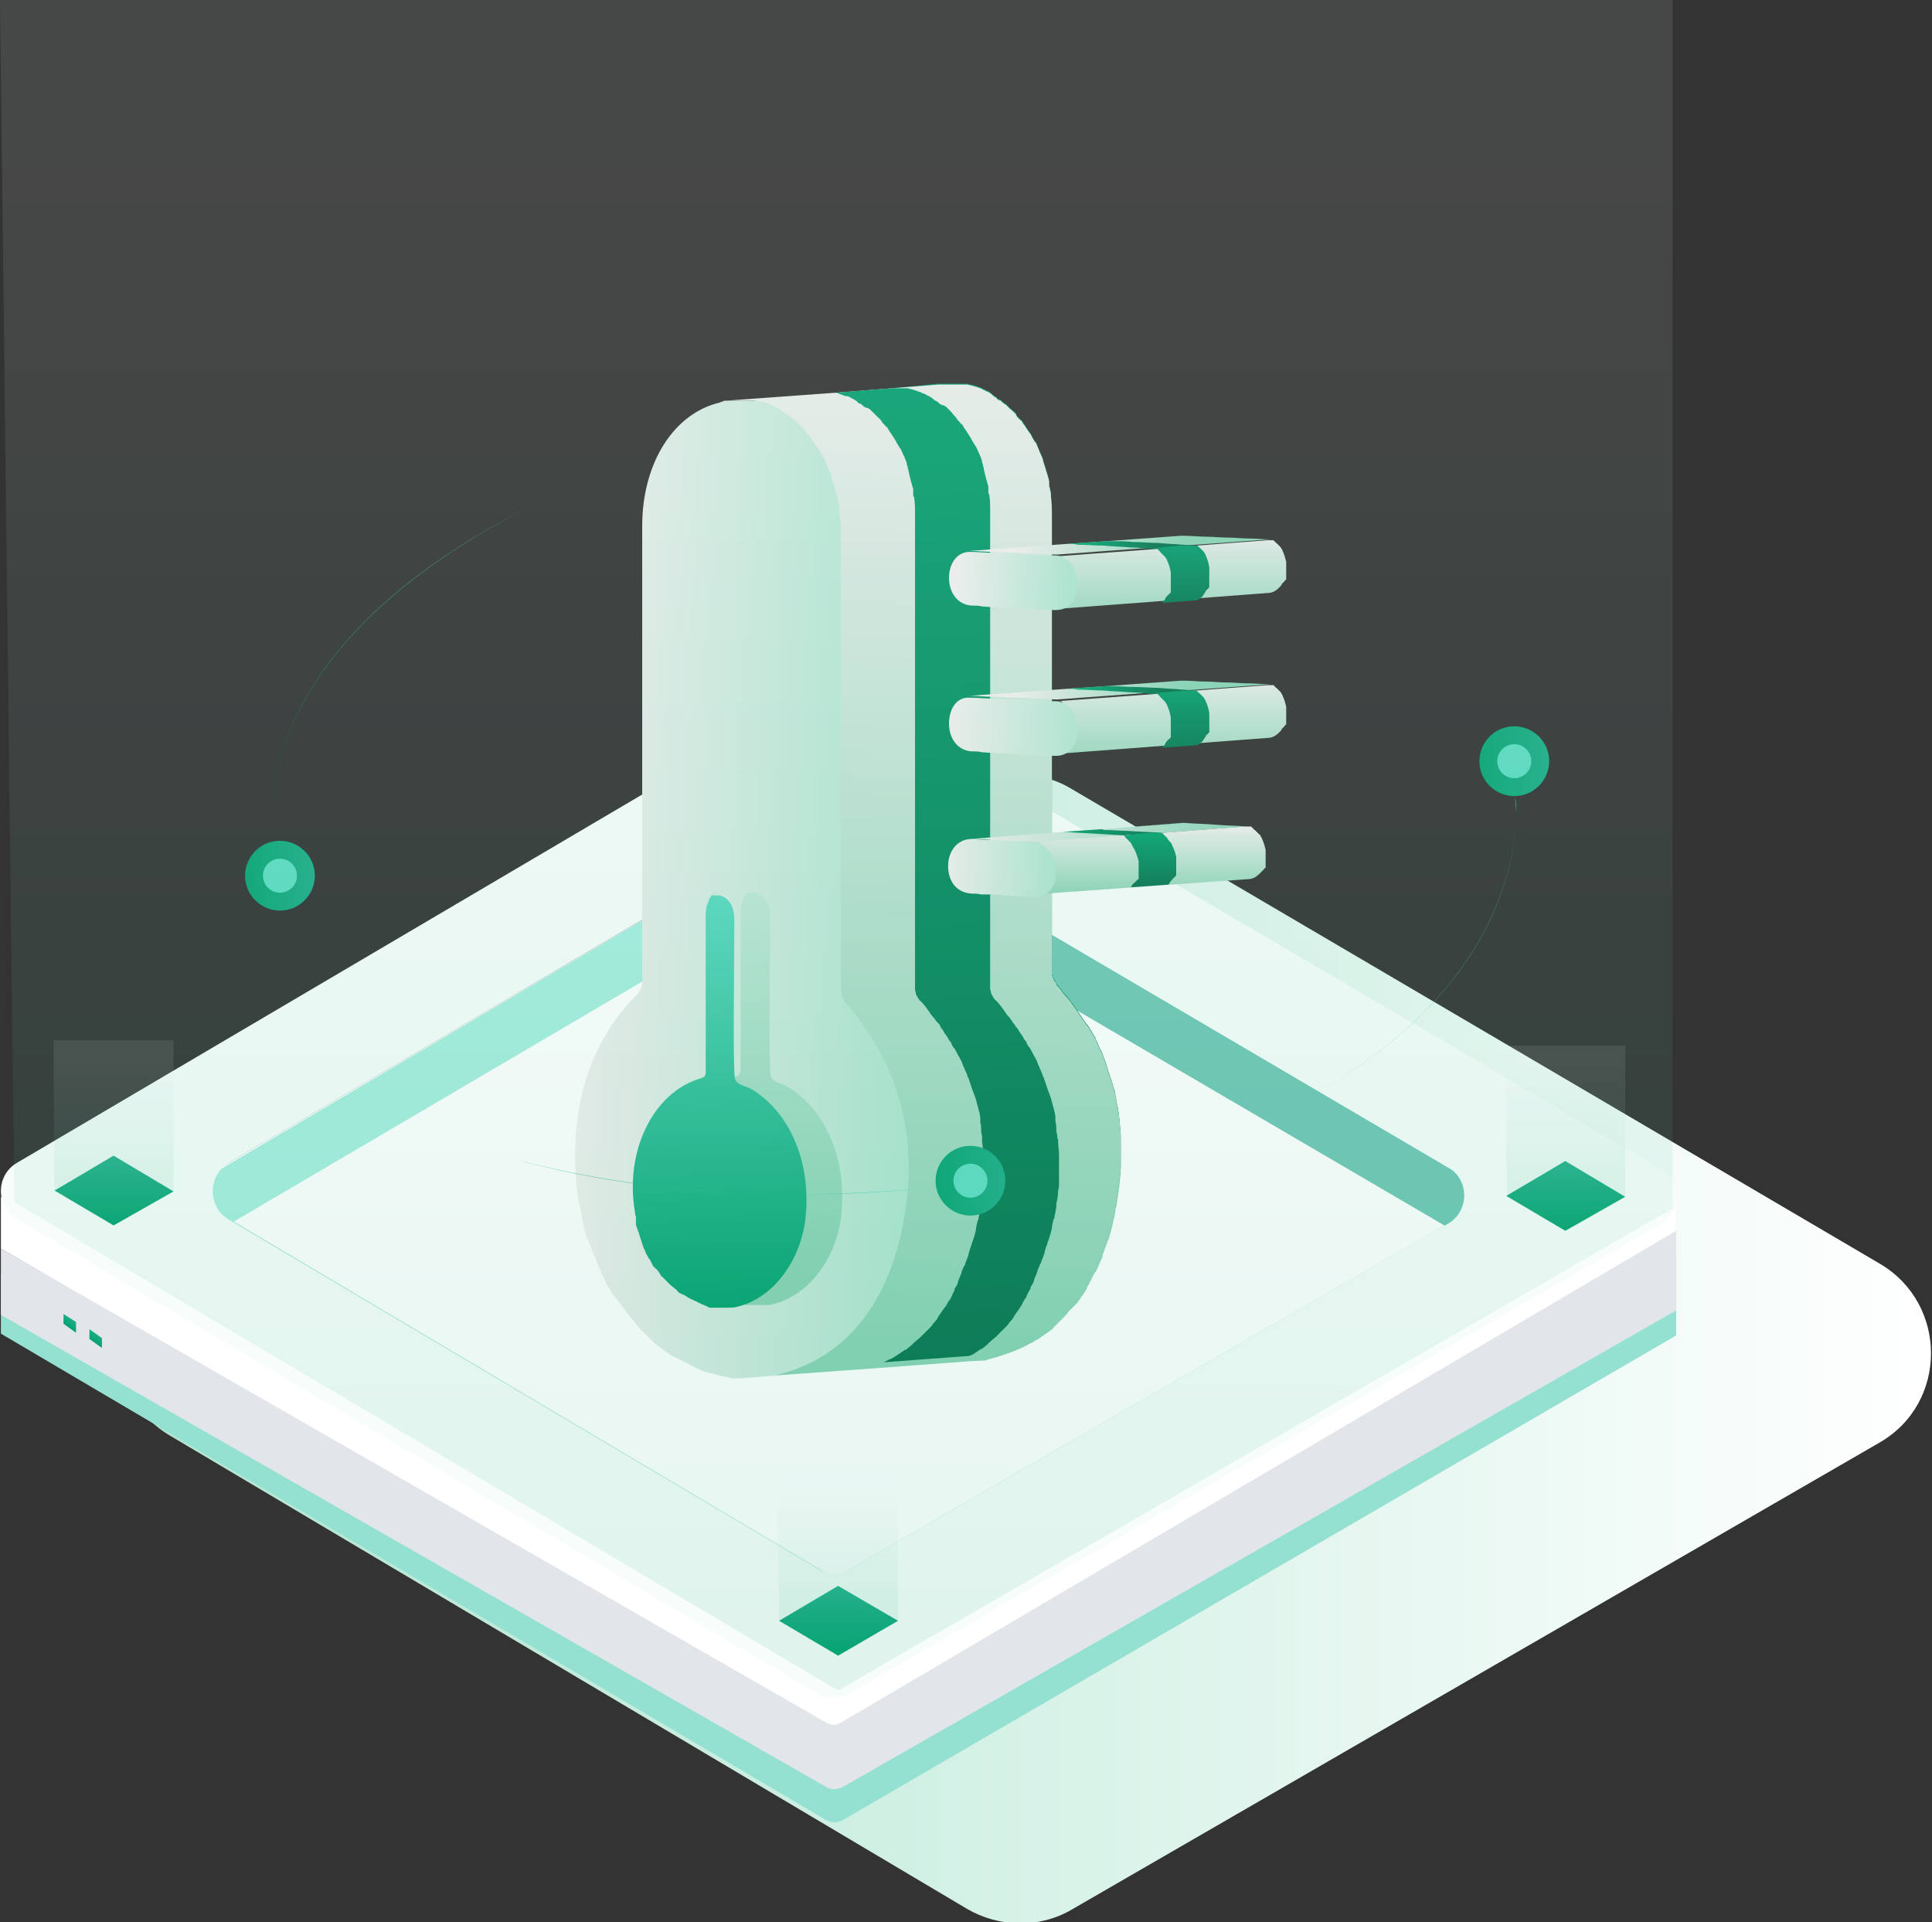 <?xml version="1.0" encoding="utf-8"?>
<!-- Generator: Adobe Illustrator 22.0.0, SVG Export Plug-In . SVG Version: 6.00 Build 0)  -->
<svg version="1.1" id="图层_1" xmlns="http://www.w3.org/2000/svg" xmlns:xlink="http://www.w3.org/1999/xlink" x="0px" y="0px"
	 viewBox="0 0 216 214.9" style="enable-background:new 0 0 216 214.9;" xml:space="preserve">
<rect x="0" y="0" width="216" height="214.9" fill="#333333" stroke="none"/>
<style type="text/css">
	.st0{clip-path:url(#SVGID_2_);}
	.st1{clip-path:url(#SVGID_4_);fill:url(#SVGID_5_);}
	.st2{clip-path:url(#SVGID_7_);fill:url(#SVGID_8_);}
	.st3{clip-path:url(#SVGID_10_);fill:#94E0D1;}
	.st4{clip-path:url(#SVGID_10_);fill:#FFFFFF;}
	.st5{clip-path:url(#SVGID_10_);fill:#A6EDDF;}
	.st6{clip-path:url(#SVGID_10_);fill:#6FC6B5;}
	.st7{clip-path:url(#SVGID_10_);fill:#F7FDFB;}
	.st8{clip-path:url(#SVGID_10_);fill:#E2E5E9;}
	.st9{clip-path:url(#SVGID_12_);fill:url(#SVGID_13_);}
	.st10{clip-path:url(#SVGID_15_);fill:url(#SVGID_16_);}
	.st11{clip-path:url(#SVGID_18_);fill:url(#SVGID_19_);}
	.st12{clip-path:url(#SVGID_21_);fill:url(#SVGID_22_);}
	.st13{clip-path:url(#SVGID_24_);fill:url(#SVGID_25_);}
	.st14{opacity:0.1;clip-path:url(#SVGID_27_);}
	.st15{clip-path:url(#SVGID_29_);}
	.st16{clip-path:url(#SVGID_31_);fill:url(#SVGID_32_);}
	.st17{clip-path:url(#SVGID_34_);}
	.st18{clip-path:url(#SVGID_36_);fill:url(#SVGID_37_);}
	.st19{clip-path:url(#SVGID_39_);}
	.st20{clip-path:url(#SVGID_41_);fill:url(#SVGID_42_);}
	.st21{clip-path:url(#SVGID_44_);fill:url(#SVGID_45_);}
	.st22{clip-path:url(#SVGID_47_);fill:url(#SVGID_48_);}
	.st23{clip-path:url(#SVGID_50_);fill:url(#SVGID_51_);}
	.st24{clip-path:url(#SVGID_53_);fill:url(#SVGID_54_);}
	.st25{clip-path:url(#SVGID_56_);fill:url(#SVGID_57_);}
	.st26{clip-path:url(#SVGID_59_);fill:url(#SVGID_60_);}
	.st27{clip-path:url(#SVGID_62_);fill:url(#SVGID_63_);}
	.st28{clip-path:url(#SVGID_65_);fill:url(#SVGID_66_);}
	.st29{clip-path:url(#SVGID_68_);fill:url(#SVGID_69_);}
	.st30{clip-path:url(#SVGID_71_);fill:url(#SVGID_72_);}
	.st31{clip-path:url(#SVGID_74_);fill:url(#SVGID_75_);}
	.st32{clip-path:url(#SVGID_77_);fill:url(#SVGID_78_);}
	.st33{clip-path:url(#SVGID_80_);fill:url(#SVGID_81_);}
	.st34{clip-path:url(#SVGID_83_);fill:url(#SVGID_84_);}
	.st35{clip-path:url(#SVGID_86_);fill:url(#SVGID_87_);}
	.st36{clip-path:url(#SVGID_89_);fill:url(#SVGID_90_);}
	.st37{clip-path:url(#SVGID_92_);fill:url(#SVGID_93_);}
	.st38{clip-path:url(#SVGID_95_);fill:url(#SVGID_96_);}
	.st39{clip-path:url(#SVGID_98_);fill:url(#SVGID_99_);}
	.st40{clip-path:url(#SVGID_101_);fill:url(#SVGID_102_);}
	.st41{clip-path:url(#SVGID_104_);fill:url(#SVGID_105_);}
	.st42{clip-path:url(#SVGID_107_);fill:url(#SVGID_108_);}
	.st43{clip-path:url(#SVGID_110_);fill:url(#SVGID_111_);}
	.st44{clip-path:url(#SVGID_113_);fill:url(#SVGID_114_);}
	.st45{clip-path:url(#SVGID_116_);fill:url(#SVGID_117_);}
	.st46{clip-path:url(#SVGID_119_);fill:url(#SVGID_120_);}
	.st47{clip-path:url(#SVGID_122_);fill:url(#SVGID_123_);}
	.st48{clip-path:url(#SVGID_125_);fill:url(#SVGID_126_);}
	.st49{clip-path:url(#SVGID_128_);fill:url(#SVGID_129_);}
	.st50{clip-path:url(#SVGID_131_);fill:url(#SVGID_132_);}
	.st51{clip-path:url(#SVGID_134_);fill:url(#SVGID_135_);}
	.st52{clip-path:url(#SVGID_137_);fill:url(#SVGID_138_);}
	.st53{clip-path:url(#SVGID_140_);fill:url(#SVGID_141_);}
	.st54{clip-path:url(#SVGID_143_);fill:url(#SVGID_144_);}
	.st55{clip-path:url(#SVGID_146_);fill:url(#SVGID_147_);}
	.st56{clip-path:url(#SVGID_149_);fill:#5DDBC3;}
	.st57{clip-path:url(#SVGID_149_);fill:url(#SVGID_150_);}
	.st58{clip-path:url(#SVGID_149_);fill:url(#SVGID_151_);}
	.st59{clip-path:url(#SVGID_149_);fill:url(#SVGID_152_);}
	.st60{clip-path:url(#SVGID_149_);fill:url(#SVGID_153_);}
	.st61{clip-path:url(#SVGID_149_);fill:url(#SVGID_154_);}
	.st62{clip-path:url(#SVGID_149_);fill:url(#SVGID_155_);}
	.st63{opacity:0.1;clip-path:url(#SVGID_149_);}
	.st64{clip-path:url(#SVGID_157_);}
	.st65{clip-path:url(#SVGID_159_);fill:url(#SVGID_160_);}
</style>
<g>
	<defs>
		<rect id="SVGID_1_" width="216" height="214.9"/>
	</defs>
	<clipPath id="SVGID_2_">
		<use xlink:href="#SVGID_1_"  style="overflow:visible;"/>
	</clipPath>
	<g class="st0">
		<defs>
			<polygon id="SVGID_3_" points="5.6,147.3 4.2,146.3 4.2,145.2 5.6,146.1 			"/>
		</defs>
		<clipPath id="SVGID_4_">
			<use xlink:href="#SVGID_3_"  style="overflow:visible;"/>
		</clipPath>
		
			<linearGradient id="SVGID_5_" gradientUnits="userSpaceOnUse" x1="0" y1="214.915" x2="1" y2="214.915" gradientTransform="matrix(0 -1.015 -0.879 -0.6 193.867 275.607)">
			<stop  offset="0" style="stop-color:#F55555"/>
			<stop  offset="1" style="stop-color:#FF7A59"/>
		</linearGradient>
		<polygon class="st1" points="4.2,147.3 4.2,144.2 5.6,145.2 5.6,148.3 		"/>
	</g>
	<g class="st0">
		<defs>
			<path id="SVGID_6_" d="M108.1,88.1l-89.1,52.4c-7.6,4.5-7.6,15.5,0,20l89.1,52.9c3.6,2.1,8.1,2.2,11.7,0.1l90.3-52.2
				c7.7-4.4,7.7-15.5,0.1-20l-90.4-53.1c-1.8-1.1-3.8-1.6-5.9-1.6C112,86.5,110,87,108.1,88.1"/>
		</defs>
		<clipPath id="SVGID_7_">
			<use xlink:href="#SVGID_6_"  style="overflow:visible;"/>
		</clipPath>
		
			<linearGradient id="SVGID_8_" gradientUnits="userSpaceOnUse" x1="0" y1="214.914" x2="1" y2="214.914" gradientTransform="matrix(202.635 0 0 -202.635 13.358 43700.027)">
			<stop  offset="0" style="stop-color:#AEE5D0"/>
			<stop  offset="1" style="stop-color:#FFFFFF"/>
		</linearGradient>
		<rect x="11.4" y="86.5" class="st2" width="206.5" height="129"/>
	</g>
	<g class="st0">
		<defs>
			<rect id="SVGID_9_" width="216" height="214.9"/>
		</defs>
		<clipPath id="SVGID_10_">
			<use xlink:href="#SVGID_9_"  style="overflow:visible;"/>
		</clipPath>
		<path class="st3" d="M0.1,142.3v6.8l92.3,54.4c0.5,0.3,1.2,0.3,1.8,0l93.2-54.2v-9l-93.4,55c-0.5,0.3-1.1,0.3-1.6,0L0.1,142.3z"/>
		<polygon class="st4" points="93.3,90.2 20.3,133.1 93.3,176.4 167.3,133.6 		"/>
		<polygon class="st5" points="19.1,134 23.2,138.3 93.3,97.1 93.3,90.2 		"/>
		<polygon class="st6" points="167.8,134 163.7,138.3 93.3,97.1 93.3,90.2 		"/>
		<path class="st4" d="M0.1,133.8v5.8l92,53.6c0.5,0.3,1.2,0.3,1.7,0l93.5-55.5v-4.8l-94.5,55.9L0.1,133.8z"/>
		<path class="st7" d="M91.2,77.4L1.9,130c-2.4,1.4-2.4,4.9,0,6.3l89.4,53c1.1,0.7,2.5,0.7,3.7,0l90.6-52.4c2.4-1.4,2.4-4.9,0-6.3
			L94.9,77.4C93.8,76.7,92.4,76.7,91.2,77.4 M25.6,130l65.8-38.7c1.1-0.7,2.5-0.7,3.7,0l66.8,39.2c2.4,1.4,2.4,4.9,0,6.3l-66.8,38.6
			c-1.1,0.7-2.5,0.7-3.7,0l-65.9-39.1C23.2,134.9,23.2,131.4,25.6,130"/>
		<path class="st8" d="M0.1,139.6v7.4l92.3,52.8c0.5,0.3,1.2,0.3,1.8,0l93.2-53.3v-8.9l-93.4,55c-0.5,0.3-1.1,0.3-1.6,0L0.1,139.6z"
			/>
	</g>
	<g class="st0">
		<defs>
			<polygon id="SVGID_11_" points="87.1,181.2 93.7,185.1 100.4,181.2 93.7,177.3 			"/>
		</defs>
		<clipPath id="SVGID_12_">
			<use xlink:href="#SVGID_11_"  style="overflow:visible;"/>
		</clipPath>
		
			<linearGradient id="SVGID_13_" gradientUnits="userSpaceOnUse" x1="0" y1="214.915" x2="1" y2="214.915" gradientTransform="matrix(0 -6.963 -6.963 0 1590.163 184.917)">
			<stop  offset="0" style="stop-color:#07A372"/>
			<stop  offset="1" style="stop-color:#1FAE8A"/>
		</linearGradient>
		<rect x="87.1" y="177.3" class="st9" width="13.3" height="7.8"/>
	</g>
	<g class="st0">
		<defs>
			<polygon id="SVGID_14_" points="168.4,133.7 175,137.6 181.7,133.8 175,129.8 			"/>
		</defs>
		<clipPath id="SVGID_15_">
			<use xlink:href="#SVGID_14_"  style="overflow:visible;"/>
		</clipPath>
		
			<linearGradient id="SVGID_16_" gradientUnits="userSpaceOnUse" x1="0" y1="214.915" x2="1" y2="214.915" gradientTransform="matrix(0 -6.963 -6.963 0 1671.496 137.468)">
			<stop  offset="0" style="stop-color:#07A372"/>
			<stop  offset="1" style="stop-color:#1FAE8A"/>
		</linearGradient>
		<rect x="168.4" y="129.8" class="st10" width="13.3" height="7.8"/>
	</g>
	<g class="st0">
		<defs>
			<polygon id="SVGID_17_" points="6.1,133.1 12.7,137 19.4,133.2 12.7,129.2 			"/>
		</defs>
		<clipPath id="SVGID_18_">
			<use xlink:href="#SVGID_17_"  style="overflow:visible;"/>
		</clipPath>
		
			<linearGradient id="SVGID_19_" gradientUnits="userSpaceOnUse" x1="0" y1="214.915" x2="1" y2="214.915" gradientTransform="matrix(0 -6.963 -6.963 0 1509.218 136.856)">
			<stop  offset="0" style="stop-color:#07A372"/>
			<stop  offset="1" style="stop-color:#1FAE8A"/>
		</linearGradient>
		<rect x="6.1" y="129.2" class="st11" width="13.3" height="7.8"/>
	</g>
	<g class="st0">
		<defs>
			<polygon id="SVGID_20_" points="7.1,148 8.5,149 8.5,147.8 7.1,146.9 			"/>
		</defs>
		<clipPath id="SVGID_21_">
			<use xlink:href="#SVGID_20_"  style="overflow:visible;"/>
		</clipPath>
		
			<linearGradient id="SVGID_22_" gradientUnits="userSpaceOnUse" x1="0" y1="214.915" x2="1" y2="214.915" gradientTransform="matrix(0 -1.015 -0.879 -0.6 196.728 277.301)">
			<stop  offset="0" style="stop-color:#07A372"/>
			<stop  offset="1" style="stop-color:#1FAE8A"/>
		</linearGradient>
		<polygon class="st12" points="7.1,149 7.1,145.9 8.5,146.9 8.5,150 		"/>
	</g>
	<g class="st0">
		<defs>
			<polygon id="SVGID_23_" points="10,149.7 11.4,150.7 11.4,149.6 10,148.6 			"/>
		</defs>
		<clipPath id="SVGID_24_">
			<use xlink:href="#SVGID_23_"  style="overflow:visible;"/>
		</clipPath>
		
			<linearGradient id="SVGID_25_" gradientUnits="userSpaceOnUse" x1="0" y1="214.915" x2="1" y2="214.915" gradientTransform="matrix(0 -1.015 -0.879 -0.6 199.672 279.01)">
			<stop  offset="0" style="stop-color:#07A372"/>
			<stop  offset="1" style="stop-color:#1FAE8A"/>
		</linearGradient>
		<polygon class="st13" points="10,150.7 10,147.6 11.4,148.6 11.4,151.7 		"/>
	</g>
	<g class="st0">
		<defs>
			<rect id="SVGID_26_" width="216" height="214.9"/>
		</defs>
		<clipPath id="SVGID_27_">
			<use xlink:href="#SVGID_26_"  style="overflow:visible;"/>
		</clipPath>
		<g class="st14">
			<g>
				<defs>
					<rect id="SVGID_28_" x="6" y="116.3" width="13.4" height="20.7"/>
				</defs>
				<clipPath id="SVGID_29_">
					<use xlink:href="#SVGID_28_"  style="overflow:visible;"/>
				</clipPath>
				<g class="st15">
					<defs>
						<polygon id="SVGID_30_" points="6,119.9 6.1,133.1 12.7,137 19.4,133.2 19.4,116.3 6,116.3 						"/>
					</defs>
					<clipPath id="SVGID_31_">
						<use xlink:href="#SVGID_30_"  style="overflow:visible;"/>
					</clipPath>
					
						<linearGradient id="SVGID_32_" gradientUnits="userSpaceOnUse" x1="0" y1="214.915" x2="1" y2="214.915" gradientTransform="matrix(0 -18.501 -18.501 0 3988.847 136.583)">
						<stop  offset="0" style="stop-color:#07A372"/>
						<stop  offset="1" style="stop-color:#F7FDFB"/>
					</linearGradient>
					<rect x="6" y="116.3" class="st16" width="13.4" height="20.7"/>
				</g>
			</g>
		</g>
		<g class="st14">
			<g>
				<defs>
					<rect id="SVGID_33_" x="87" y="164.3" width="13.4" height="20.7"/>
				</defs>
				<clipPath id="SVGID_34_">
					<use xlink:href="#SVGID_33_"  style="overflow:visible;"/>
				</clipPath>
				<g class="st17">
					<defs>
						<polygon id="SVGID_35_" points="87,167.9 87.1,181.1 93.7,185 100.4,181.2 100.4,164.3 87,164.3 						"/>
					</defs>
					<clipPath id="SVGID_36_">
						<use xlink:href="#SVGID_35_"  style="overflow:visible;"/>
					</clipPath>
					
						<linearGradient id="SVGID_37_" gradientUnits="userSpaceOnUse" x1="0" y1="214.915" x2="1" y2="214.915" gradientTransform="matrix(0 -18.501 -18.501 0 4069.81 184.602)">
						<stop  offset="0" style="stop-color:#07A372"/>
						<stop  offset="1" style="stop-color:#F7FDFB"/>
					</linearGradient>
					<rect x="87" y="164.3" class="st18" width="13.4" height="20.7"/>
				</g>
			</g>
		</g>
		<g class="st14">
			<g>
				<defs>
					<rect id="SVGID_38_" x="168.3" y="116.9" width="13.4" height="20.7"/>
				</defs>
				<clipPath id="SVGID_39_">
					<use xlink:href="#SVGID_38_"  style="overflow:visible;"/>
				</clipPath>
				<g class="st19">
					<defs>
						<polygon id="SVGID_40_" points="168.3,120.4 168.5,133.7 175.1,137.6 181.8,133.7 181.8,116.9 168.3,116.9 						"/>
					</defs>
					<clipPath id="SVGID_41_">
						<use xlink:href="#SVGID_40_"  style="overflow:visible;"/>
					</clipPath>
					
						<linearGradient id="SVGID_42_" gradientUnits="userSpaceOnUse" x1="0" y1="214.915" x2="1" y2="214.915" gradientTransform="matrix(0 -18.501 -18.501 0 4151.194 137.167)">
						<stop  offset="0" style="stop-color:#07A372"/>
						<stop  offset="1" style="stop-color:#F7FDFB"/>
					</linearGradient>
					<rect x="168.3" y="116.9" class="st20" width="13.4" height="20.7"/>
				</g>
			</g>
		</g>
	</g>
	<g class="st0">
		<defs>
			<path id="SVGID_43_" d="M99.8,43.4L99.8,43.4l-6.3,0.5l-12.4,0.9c0.6,0,1,0,1.4,0c0.3,0,0.5,0,0.7,0c0.2,0,0.3,0,0.5,0
				c0.2,0,0.2,0,0.3,0c0,0,0.1,0,0.1,0h0l0,0h0h0c0.1,0,0.1,0,0.2,0c0.2,0,0.3,0.1,0.5,0.1c0.8,0.3,1.2,0.4,1.3,0.5c0,0,0.1,0,0.1,0
				c0,0,0,0,0,0c0.1,0,0.1,0.1,0.2,0.1c0.2,0.1,0.3,0.1,0.4,0.2h0C87,45.9,87,46,87.1,46c0.1,0.1,0.2,0.1,0.2,0.2
				c0.1,0,0.1,0.1,0.2,0.1c0.1,0,0.1,0.1,0.2,0.1c0,0,0.1,0.1,0.1,0.1c0,0,0.1,0,0.1,0.1c0.1,0.1,0.1,0.1,0.2,0.1c0,0,0,0,0,0
				c0,0,0,0,0,0c0.1,0.1,0.1,0.1,0.2,0.1c0,0,0,0,0,0l0,0c0,0,0,0,0.1,0c0.1,0.1,0.2,0.1,0.3,0.2c0,0,0.1,0.1,0.1,0.1
				c0,0,0.1,0.1,0.1,0.1c0.1,0.1,0.2,0.2,0.2,0.2c0.3,0.3,0.4,0.5,0.5,0.6c0.1,0,0.1,0.1,0.1,0.1c0,0,0,0,0,0c0,0,0,0,0,0
				c0,0,0,0,0,0c0.1,0.1,0.2,0.2,0.2,0.3c0.1,0.1,0.2,0.2,0.3,0.3c0.1,0.1,0.1,0.2,0.2,0.2c0.1,0.1,0.1,0.2,0.2,0.3
				c0.7,1,0.7,1.1,0.8,1.2c0,0.1,0.1,0.1,0.1,0.2h0c0,0.1,0.1,0.1,0.1,0.2c0.1,0.1,0.1,0.2,0.2,0.3c0.1,0.2,0.1,0.2,0.2,0.3
				c0.7,1.5,0.7,1.6,0.7,1.7c0.1,0.2,0.1,0.3,0.1,0.4C93,53.9,93,53.9,93,54c0.4,1.7,0.4,1.8,0.5,1.9c0,0.1,0,0.2,0,0.2
				c0,0.1,0,0.1,0,0.2c0,0,0,0.1,0,0.1c0,0.2,0,0.3,0.1,0.4c0.1,0.7,0.1,1.2,0.1,1.5c0,0.1,0,0.2,0,0.2c0,0.3,0,0.5,0,0.6
				c0,0,0,0.1,0,0.1v0.1c0,8.5,0,17,0,25.5c0,8.5,0,17,0,25.6v0.2c0,0.1,0,0.2,0,0.3c0,0.1,0,0.2,0,0.2c0,0.2,0.1,0.3,0.1,0.5
				c0,0.1,0,0.1,0.1,0.2c0,0.1,0.1,0.2,0.1,0.2c0,0.1,0.1,0.1,0.1,0.2c0,0,0.1,0.1,0.1,0.1c0,0,0,0.1,0.1,0.1c0,0,0.1,0.1,0.1,0.1
				c0.3,0.3,0.6,0.7,0.8,1c0.2,0.3,0.4,0.6,0.7,0.9c0.1,0.2,0.3,0.4,0.4,0.5c0.1,0.1,0.2,0.2,0.2,0.3c0,0,0.1,0.1,0.1,0.1
				c0.1,0.2,0.3,0.4,0.4,0.6c0.1,0.1,0.2,0.3,0.3,0.4c0.1,0.2,0.2,0.4,0.3,0.5c0.1,0.1,0.2,0.2,0.2,0.4c0.1,0.1,0.1,0.2,0.2,0.3
				c0,0,0.1,0.1,0.1,0.1c0.2,0.3,0.3,0.6,0.5,0.9c0,0.1,0.1,0.1,0.1,0.2c0.2,0.3,0.3,0.6,0.4,0.9c0,0.1,0.1,0.1,0.1,0.2
				c0.1,0.3,0.3,0.6,0.4,1c0,0.1,0.1,0.1,0.1,0.2c0.1,0.3,0.2,0.6,0.3,0.9c0,0.1,0.1,0.2,0.1,0.3c0.1,0.3,0.2,0.5,0.3,0.8
				c0,0.1,0.1,0.2,0.1,0.3c0.1,0.4,0.2,0.7,0.3,1.1c0,0,0,0,0,0c0.1,0.4,0.2,0.7,0.2,1.1c0,0.1,0,0.1,0,0.2c0,0.1,0,0.2,0,0.2
				c0.1,0.3,0.1,0.6,0.1,0.9c0,0,0,0,0,0c0,0.2,0.1,0.4,0.1,0.6c0,0.1,0,0.3,0,0.4c0,0.1,0,0.1,0,0.2c0,0.5,0.1,0.9,0.1,1.4
				c0,0.4,0,0.7,0,1.1v0.4c0,0.4,0,0.8,0,1.2c0,0.1,0,0.2,0,0.2c0,0.2,0,0.4,0,0.5c0,0.2,0,0.5-0.1,0.7c0,0,0,0.1,0,0.1
				c0,0.4-0.1,0.9-0.2,1.4c0,0.1,0,0.2,0,0.3c0,0.2-0.1,0.4-0.1,0.6c0,0.2-0.1,0.3-0.1,0.5c0,0.1,0,0.2-0.1,0.3
				c-0.1,0.4-0.1,0.7-0.2,1.1c-0.1,0.2-0.1,0.5-0.2,0.7c-0.1,0.2-0.1,0.4-0.2,0.6c-0.1,0.2-0.1,0.4-0.2,0.6
				c-0.1,0.2-0.1,0.4-0.2,0.6c0,0,0,0,0,0.1c-0.1,0.4-0.2,0.7-0.4,1.1c0,0.1,0,0.1-0.1,0.2c-0.1,0.3-0.2,0.5-0.3,0.7
				c0,0,0,0.1,0,0.1c-0.1,0.3-0.3,0.7-0.4,1c0,0,0,0,0,0.1c-0.1,0.1-0.1,0.3-0.2,0.4c-0.1,0.2-0.2,0.3-0.2,0.5
				c-0.2,0.3-0.3,0.7-0.5,1c0,0,0,0.1-0.1,0.1c-0.2,0.3-0.3,0.6-0.5,0.8c0,0,0,0,0,0c-0.2,0.3-0.5,0.7-0.7,1c0,0.1-0.1,0.1-0.1,0.2
				c-0.1,0.2-0.3,0.4-0.4,0.5c-0.1,0.1-0.2,0.3-0.3,0.4c-0.2,0.2-0.4,0.4-0.6,0.6c-0.2,0.2-0.3,0.3-0.5,0.5c0,0-0.1,0.1-0.1,0.1
				c0,0,0,0,0,0c-0.2,0.2-0.4,0.4-0.7,0.6c-0.1,0.1-0.1,0.1-0.2,0.2c-0.2,0.2-0.5,0.4-0.7,0.5c0,0,0,0-0.1,0
				c-0.3,0.2-0.6,0.4-0.9,0.6c0,0,0,0,0,0c-0.3,0.2-0.6,0.4-0.9,0.5c-0.3,0.2-0.6,0.3-1,0.5c0,0,0,0,0,0c-0.2,0.1-0.5,0.2-0.7,0.3
				c-0.1,0.1-0.3,0.1-0.4,0.2c0,0-0.1,0-0.1,0c-0.2,0.1-0.5,0.2-0.8,0.3c0,0-0.1,0-0.1,0c-0.3,0.1-0.7,0.2-1,0.3
				c-0.1,0-0.2,0-0.3,0.1l12.4-0.9l9.4-0.7h0l1.9-0.1c0.1,0,0.2,0,0.3-0.1c0.4-0.1,0.7-0.2,1.1-0.3c0,0,0,0,0,0
				c0.3-0.1,0.6-0.2,0.9-0.3c0.1,0,0.2-0.1,0.3-0.1c0.3-0.1,0.5-0.2,0.8-0.3c0,0,0,0,0,0c0.2-0.1,0.5-0.2,0.7-0.3
				c0.1-0.1,0.3-0.1,0.4-0.2c0.3-0.1,0.5-0.3,0.8-0.4c0.2-0.1,0.4-0.3,0.7-0.4c0.1-0.1,0.3-0.2,0.4-0.3c0.2-0.1,0.4-0.3,0.6-0.4
				c0.1-0.1,0.3-0.2,0.4-0.3c0.2-0.1,0.3-0.3,0.5-0.5c0,0,0.1-0.1,0.1-0.1c0.3-0.3,0.7-0.7,1-1c0,0,0-0.1,0.1-0.1h0
				c0.1-0.1,0.2-0.3,0.3-0.4c0.1-0.1,0.2-0.2,0.3-0.3c0.1-0.1,0.2-0.2,0.3-0.3c0.1-0.1,0.1-0.1,0.2-0.2c0.1-0.1,0.1-0.1,0.2-0.2
				c0.1-0.2,0.3-0.4,0.4-0.6c0,0,0-0.1,0.1-0.1c0.1-0.2,0.2-0.3,0.3-0.5c0.1-0.1,0.1-0.2,0.2-0.3c0,0,0-0.1,0-0.1
				c0.2-0.3,0.3-0.6,0.5-0.9c0,0,0,0,0,0c0.1-0.3,0.3-0.6,0.4-0.8c0,0,0-0.1,0.1-0.1c0-0.1,0.1-0.1,0.1-0.2c0-0.1,0.1-0.1,0.1-0.2
				c0.1-0.2,0.2-0.5,0.3-0.7c0-0.1,0-0.1,0.1-0.2c0.1-0.2,0.2-0.4,0.2-0.7c0-0.1,0.1-0.1,0.1-0.2c0.1-0.4,0.3-0.7,0.4-1.1
				c0-0.1,0-0.1,0.1-0.2c0.1-0.3,0.2-0.6,0.3-1c0.1-0.4,0.2-0.8,0.3-1.3c0.1-0.4,0.2-0.7,0.2-1.1c0-0.1,0-0.2,0.1-0.3
				c0-0.2,0.1-0.5,0.1-0.7c0-0.2,0.1-0.5,0.1-0.7c0.1-0.5,0.1-0.9,0.2-1.4c0,0,0,0,0-0.1c0-0.3,0.1-0.7,0.1-1c0-0.1,0-0.2,0-0.3
				c0-0.1,0-0.2,0-0.2v0c0-0.3,0-0.7,0-1c0-0.1,0-0.1,0-0.2c0-0.5,0-1,0-1.5h0c0,0,0,0,0-0.1c0,0,0-0.1,0-0.1c0-0.4,0-0.8-0.1-1.3
				c0,0,0-0.1,0-0.1c0,0,0-0.1,0-0.1c0-0.3-0.1-0.7-0.1-1c0,0,0,0,0,0c0-0.2-0.1-0.4-0.1-0.6c0-0.1,0-0.2-0.1-0.3c0-0.1,0-0.1,0-0.2
				c-0.1-0.4-0.1-0.7-0.2-1.1c0-0.3-0.1-0.5-0.2-0.8c0-0.1-0.1-0.3-0.1-0.4c-0.1-0.2-0.1-0.4-0.2-0.6c-0.1-0.2-0.1-0.4-0.2-0.6
				c-0.1-0.2-0.1-0.4-0.2-0.6c0-0.1-0.1-0.3-0.1-0.4c-0.1-0.3-0.2-0.5-0.3-0.8c-0.1-0.3-0.2-0.6-0.4-0.9c-0.1-0.2-0.2-0.5-0.3-0.7
				c-0.1-0.2-0.2-0.3-0.2-0.5c-0.1-0.2-0.2-0.3-0.3-0.5c-0.1-0.2-0.2-0.4-0.3-0.5c0-0.1-0.1-0.1-0.1-0.2c0,0,0-0.1-0.1-0.1
				c0-0.1-0.1-0.2-0.2-0.3c-0.1-0.1-0.2-0.3-0.3-0.4c-0.1-0.2-0.3-0.4-0.4-0.6c-0.1-0.1-0.1-0.2-0.2-0.3c-0.1-0.1-0.1-0.2-0.2-0.3
				c-0.1-0.1-0.1-0.2-0.2-0.3c-0.1-0.1-0.2-0.3-0.3-0.4c-0.2-0.3-0.5-0.7-0.8-1l0,0c-0.3-0.3-0.5-0.7-0.8-1c0,0-0.1-0.1-0.1-0.1
				c-0.1-0.1-0.1-0.1-0.1-0.2c0-0.1-0.1-0.1-0.1-0.2c0,0,0-0.1-0.1-0.1c0-0.1-0.1-0.1-0.1-0.2c0-0.1-0.1-0.2-0.1-0.2
				c0-0.1,0-0.2-0.1-0.2c0,0,0,0,0-0.1c0-0.1,0-0.1,0-0.2c0,0,0,0,0,0c0-0.1,0-0.2,0-0.2c0-0.1,0-0.1,0-0.2c0-8.5,0-17,0-25.6
				c0-8.5,0-17,0-25.5c0,0,0-0.1,0-0.1c0,0,0-0.1,0-0.1c0-0.2,0-0.6-0.1-1.6c0-0.2,0-0.5-0.1-0.7c0-0.1,0-0.2-0.1-0.4
				c0,0,0-0.1,0-0.1c0-0.1,0-0.1,0-0.2c0-0.1,0-0.1,0-0.2c0-0.1,0-0.2-0.5-1.8c0-0.1-0.1-0.2-0.1-0.3c0-0.1-0.1-0.2-0.1-0.4
				c0-0.1-0.1-0.2-0.7-1.7c0-0.1-0.1-0.2-0.2-0.3c-0.1-0.1-0.1-0.2-0.2-0.3c0-0.1-0.1-0.1-0.1-0.2c0-0.1-0.1-0.1-0.1-0.2
				c0-0.1-0.1-0.1-0.8-1.2c-0.1-0.1-0.1-0.1-0.2-0.3c-0.1-0.1-0.1-0.2-0.2-0.2c-0.1-0.1-0.2-0.2-0.3-0.3c-0.1-0.1-0.1-0.1-0.2-0.3
				c0,0,0,0,0,0c0-0.1-0.1-0.2-0.7-0.7c-0.1-0.1-0.1-0.1-0.2-0.2c0,0-0.1-0.1-0.1-0.1c0,0-0.1-0.1-0.1-0.1c-0.1-0.1-0.2-0.1-0.3-0.2
				c0,0-0.1-0.1-0.1-0.1c-0.1,0-0.1-0.1-0.2-0.2c0,0,0,0-0.1,0c0,0-0.1-0.1-0.2-0.1c-0.1,0-0.1-0.1-0.2-0.2
				c-0.1-0.1-0.2-0.1-0.3-0.2c-0.1-0.1-0.2-0.1-0.2-0.2c-0.1,0-0.1-0.1-0.3-0.2c0,0,0,0,0,0h0c-0.1-0.1-0.3-0.1-0.4-0.2h0
				c-0.1,0-0.1-0.1-0.2-0.1c0,0,0,0,0,0c0,0,0,0,0,0c0,0-0.1,0-0.2-0.1c-0.2-0.1-0.5-0.2-1.2-0.4c-0.2,0-0.3-0.1-0.5-0.1h0
				c-0.1,0-0.1,0-0.2,0c0,0,0,0,0,0h0c0,0,0,0-0.1,0c-0.1,0-0.2,0-0.3,0c-0.4,0-1.1,0-2.6,0L99.8,43.4z"/>
		</defs>
		<clipPath id="SVGID_44_">
			<use xlink:href="#SVGID_43_"  style="overflow:visible;"/>
		</clipPath>
		
			<linearGradient id="SVGID_45_" gradientUnits="userSpaceOnUse" x1="0" y1="214.917" x2="1" y2="214.917" gradientTransform="matrix(-2.695 115.564 115.564 2.695 -24732.016 -543.532)">
			<stop  offset="0" style="stop-color:#EFEEED"/>
			<stop  offset="1" style="stop-color:#89D3B5"/>
		</linearGradient>
		<polygon class="st21" points="127.8,43.1 125.2,154.8 78.5,153.7 81.1,42 		"/>
	</g>
	<g class="st0">
		<defs>
			<path id="SVGID_46_" d="M83.7,44.8c-0.1,0-0.3,0-0.5,0C83.4,44.8,83.6,44.8,83.7,44.8"/>
		</defs>
		<clipPath id="SVGID_47_">
			<use xlink:href="#SVGID_46_"  style="overflow:visible;"/>
		</clipPath>
		
			<linearGradient id="SVGID_48_" gradientUnits="userSpaceOnUse" x1="0" y1="214.915" x2="1" y2="214.915" gradientTransform="matrix(-0.832 35.687 35.687 0.832 -7585.877 -143.622)">
			<stop  offset="0" style="stop-color:#EFEEED"/>
			<stop  offset="1" style="stop-color:#89D3B5"/>
		</linearGradient>
		<polygon class="st22" points="83.7,44.8 83.7,44.9 83.2,44.8 83.2,44.8 		"/>
	</g>
	<g class="st0">
		<defs>
			<path id="SVGID_49_" d="M84.1,44.9C84.1,44.9,84.1,44.9,84.1,44.9L84.1,44.9L84.1,44.9z"/>
		</defs>
		<clipPath id="SVGID_50_">
			<use xlink:href="#SVGID_49_"  style="overflow:visible;"/>
		</clipPath>
		
			<linearGradient id="SVGID_51_" gradientUnits="userSpaceOnUse" x1="0" y1="214.915" x2="1" y2="214.915" gradientTransform="matrix(-1.392 59.689 59.689 1.392 -12743.729 -263.922)">
			<stop  offset="0" style="stop-color:#EFEEED"/>
			<stop  offset="1" style="stop-color:#89D3B5"/>
		</linearGradient>
		<polygon class="st23" points="84.1,44.9 84.1,44.9 84.1,44.9 84.1,44.9 		"/>
	</g>
	<g class="st0">
		<defs>
			<path id="SVGID_52_" d="M99.8,43.4L99.8,43.4l-6.3,0.5c0.8,0.3,1,0.4,1.2,0.4c0,0,0.1,0,0.1,0c0,0,0,0,0,0c0.1,0,0.1,0.1,0.2,0.1
				c0.2,0.1,0.3,0.2,0.4,0.2h0c0.1,0.1,0.2,0.1,0.3,0.2c0.1,0.1,0.2,0.1,0.2,0.2c0.1,0.1,0.1,0.1,0.2,0.1c0.1,0,0.1,0.1,0.2,0.1
				c0,0,0.1,0.1,0.1,0.1c0,0,0.1,0,0.1,0.1c0.1,0.1,0.1,0.1,0.2,0.1c0,0,0,0,0,0c0,0,0,0,0,0c0.1,0.1,0.1,0.1,0.2,0.1c0,0,0,0,0,0
				l0,0c0,0,0,0,0.1,0c0.1,0.1,0.2,0.1,0.3,0.2c0,0,0.1,0.1,0.1,0.1c0,0,0.1,0.1,0.1,0.1c0.1,0.1,0.2,0.2,0.2,0.2
				c0.3,0.3,0.5,0.5,0.6,0.6c0.1,0,0.1,0.1,0.1,0.1c0,0,0,0,0,0c0,0,0,0,0,0c0,0,0,0,0,0c0.1,0.1,0.2,0.2,0.2,0.3
				c0.1,0.1,0.2,0.2,0.3,0.3c0.1,0.1,0.1,0.2,0.2,0.2c0.1,0.1,0.2,0.2,0.2,0.3c0.7,1,0.7,1.1,0.8,1.2c0,0.1,0.1,0.1,0.1,0.2h0
				c0,0.1,0.1,0.1,0.1,0.2c0.1,0.1,0.1,0.2,0.2,0.3c0.1,0.2,0.1,0.2,0.2,0.3c0.7,1.5,0.7,1.6,0.7,1.8c0.1,0.2,0.1,0.3,0.1,0.4
				c0.1,0.2,0.1,0.3,0.1,0.4c0.4,1.7,0.5,1.8,0.5,1.9c0,0.1,0,0.2,0,0.2c0,0.1,0,0.1,0,0.2c0,0,0,0.1,0,0.1c0,0.2,0,0.3,0.1,0.4
				c0.1,0.7,0.1,1.2,0.1,1.5c0,0.1,0,0.2,0,0.2c0,0.3,0,0.5,0,0.6c0,0,0,0.1,0,0.1v0.1c0,8.6,0,17.2,0,25.8c0,8.7,0,17.3,0,26v0.2
				c0,0.1,0,0.2,0,0.3c0,0.1,0,0.2,0,0.2c0,0.2,0.1,0.3,0.1,0.5c0,0.1,0,0.1,0.1,0.2c0,0.1,0.1,0.2,0.1,0.2c0,0.1,0.1,0.1,0.1,0.2
				c0,0,0.1,0.1,0.1,0.1c0,0,0,0.1,0.1,0.1c0,0,0.1,0.1,0.1,0.1c0.3,0.3,0.6,0.7,0.8,1c0.2,0.3,0.4,0.6,0.7,0.9
				c0.1,0.2,0.3,0.4,0.4,0.5c0.1,0.1,0.2,0.2,0.2,0.3c0,0,0.1,0.1,0.1,0.2c0.2,0.2,0.3,0.4,0.4,0.6c0.1,0.1,0.2,0.3,0.3,0.4
				c0.1,0.2,0.2,0.4,0.3,0.5c0.1,0.1,0.2,0.2,0.2,0.4c0.1,0.1,0.1,0.2,0.2,0.3c0,0,0.1,0.1,0.1,0.1c0.2,0.3,0.3,0.6,0.5,0.9
				c0,0.1,0.1,0.1,0.1,0.2c0.2,0.3,0.3,0.6,0.4,0.9c0,0.1,0.1,0.1,0.1,0.2c0.1,0.3,0.3,0.6,0.4,1c0,0.1,0.1,0.1,0.1,0.2
				c0.1,0.3,0.2,0.6,0.3,0.9c0,0.1,0.1,0.2,0.1,0.3c0.1,0.3,0.2,0.5,0.3,0.8c0,0.1,0.1,0.2,0.1,0.3c0.1,0.4,0.2,0.7,0.3,1.1
				c0,0,0,0,0,0c0.1,0.4,0.2,0.7,0.2,1.1c0,0.1,0,0.1,0,0.2c0,0.1,0,0.2,0,0.2c0.1,0.3,0.1,0.6,0.1,0.9c0,0,0,0,0,0.1
				c0,0.2,0.1,0.4,0.1,0.6c0,0.1,0,0.3,0,0.4c0,0.1,0,0.2,0,0.2c0.1,0.5,0.1,1,0.1,1.4c0,0.4,0,0.7,0,1.1v0.4c0,0.4,0,0.8,0,1.2
				c0,0.1,0,0.2,0,0.2c0,0.2,0,0.4,0,0.5c0,0.2,0,0.5-0.1,0.7c0,0,0,0.1,0,0.1c0,0.5-0.1,0.9-0.2,1.4c0,0.1,0,0.2,0,0.3
				c0,0.2-0.1,0.4-0.1,0.7c0,0.2-0.1,0.3-0.1,0.5c0,0.1,0,0.2-0.1,0.3c-0.1,0.4-0.2,0.8-0.2,1.1c-0.1,0.2-0.1,0.5-0.2,0.7
				c-0.1,0.2-0.1,0.4-0.2,0.6c-0.1,0.2-0.1,0.4-0.2,0.6c-0.1,0.2-0.1,0.4-0.2,0.6c0,0,0,0,0,0.1c-0.1,0.4-0.3,0.8-0.4,1.1
				c0,0.1,0,0.2-0.1,0.2c-0.1,0.2-0.2,0.5-0.3,0.7c0,0,0,0.1,0,0.1c-0.1,0.3-0.3,0.7-0.4,1c0,0,0,0,0,0.1c-0.1,0.2-0.1,0.3-0.2,0.4
				c-0.1,0.2-0.2,0.3-0.2,0.5c-0.2,0.3-0.3,0.7-0.5,1c0,0,0,0.1-0.1,0.1c-0.2,0.3-0.3,0.6-0.5,0.8c0,0,0,0,0,0
				c-0.2,0.3-0.5,0.7-0.7,1c0,0.1-0.1,0.1-0.1,0.2c-0.1,0.2-0.3,0.4-0.4,0.5c-0.1,0.1-0.2,0.3-0.3,0.4c-0.2,0.2-0.4,0.4-0.6,0.6
				c-0.2,0.2-0.3,0.3-0.5,0.5c0,0-0.1,0.1-0.1,0.1l0,0c-0.2,0.2-0.5,0.4-0.7,0.6c-0.1,0.1-0.1,0.1-0.2,0.2c-0.2,0.2-0.5,0.4-0.7,0.6
				c0,0,0,0-0.1,0c-0.3,0.2-0.6,0.4-0.9,0.6c0,0,0,0,0,0c-0.3,0.2-0.6,0.4-0.9,0.5c-0.2,0.1-0.4,0.2-0.6,0.3l9.4-0.7h0l1.9-0.1
				c0.1,0,0.2,0,0.3-0.1c0.4-0.1,0.7-0.2,1.1-0.3c0,0,0,0,0,0c0.3-0.1,0.6-0.2,0.9-0.3c0.1,0,0.2-0.1,0.3-0.1
				c0.3-0.1,0.5-0.2,0.8-0.3c0,0,0,0,0,0c0.2-0.1,0.5-0.2,0.7-0.3c0.1-0.1,0.3-0.1,0.4-0.2c0.3-0.1,0.5-0.3,0.8-0.4
				c0.2-0.1,0.4-0.3,0.7-0.4c0.1-0.1,0.3-0.2,0.4-0.3c0.2-0.1,0.4-0.3,0.6-0.4c0.1-0.1,0.3-0.2,0.4-0.3c0.2-0.1,0.3-0.3,0.5-0.5
				c0,0,0.1-0.1,0.1-0.1c0.3-0.3,0.7-0.7,1-1c0,0,0-0.1,0.1-0.1h0c0.1-0.1,0.2-0.3,0.3-0.4c0.1-0.1,0.2-0.2,0.3-0.3
				c0.1-0.1,0.2-0.2,0.3-0.3c0.1-0.1,0.1-0.1,0.2-0.2c0.1-0.1,0.1-0.1,0.2-0.2c0.1-0.2,0.3-0.4,0.4-0.6c0,0,0-0.1,0.1-0.1
				c0.1-0.2,0.2-0.3,0.3-0.5c0.1-0.1,0.1-0.2,0.2-0.3c0,0,0-0.1,0-0.1c0.2-0.3,0.3-0.6,0.5-0.9c0,0,0,0,0,0c0.1-0.3,0.3-0.6,0.4-0.8
				c0,0,0-0.1,0.1-0.1c0-0.1,0.1-0.1,0.1-0.2c0-0.1,0.1-0.1,0.1-0.2c0.1-0.2,0.2-0.5,0.3-0.7c0-0.1,0-0.1,0.1-0.2
				c0.1-0.2,0.2-0.4,0.2-0.7c0-0.1,0.1-0.1,0.1-0.2c0.1-0.4,0.3-0.7,0.4-1.1c0-0.1,0-0.1,0.1-0.2c0.1-0.3,0.2-0.6,0.3-1
				c0.1-0.4,0.2-0.8,0.3-1.3c0.1-0.4,0.2-0.7,0.2-1.1c0-0.1,0-0.2,0.1-0.3c0-0.2,0.1-0.5,0.1-0.7c0-0.2,0.1-0.5,0.1-0.7
				c0.1-0.5,0.1-0.9,0.2-1.4c0,0,0,0,0-0.1c0-0.3,0.1-0.7,0.1-1c0-0.1,0-0.2,0-0.3c0-0.1,0-0.2,0-0.2v0c0-0.3,0-0.7,0-1
				c0-0.1,0-0.1,0-0.2c0-0.5,0-1,0-1.5h0c0,0,0,0,0-0.1c0,0,0-0.1,0-0.1c0-0.4,0-0.8-0.1-1.3c0,0,0-0.1,0-0.1c0,0,0-0.1,0-0.1
				c0-0.3-0.1-0.7-0.1-1c0,0,0,0,0,0c0-0.2-0.1-0.4-0.1-0.6c0-0.1,0-0.2-0.1-0.3c0-0.1,0-0.1,0-0.2c-0.1-0.4-0.1-0.7-0.2-1.1
				c0-0.3-0.1-0.5-0.2-0.8c0-0.1-0.1-0.3-0.1-0.4c-0.1-0.2-0.1-0.4-0.2-0.6c-0.1-0.2-0.1-0.4-0.2-0.6c-0.1-0.2-0.1-0.4-0.2-0.6
				c0-0.1-0.1-0.3-0.1-0.4c-0.1-0.3-0.2-0.5-0.3-0.8c-0.1-0.3-0.2-0.6-0.4-0.9c-0.1-0.2-0.2-0.5-0.3-0.7c-0.1-0.2-0.2-0.3-0.2-0.5
				c-0.1-0.2-0.2-0.3-0.3-0.5c-0.1-0.2-0.2-0.4-0.3-0.5c0-0.1-0.1-0.1-0.1-0.2c0,0,0-0.1-0.1-0.1c0-0.1-0.1-0.2-0.2-0.3
				c-0.1-0.1-0.2-0.3-0.3-0.4c-0.1-0.2-0.3-0.4-0.4-0.6c-0.1-0.1-0.1-0.2-0.2-0.3c-0.1-0.1-0.1-0.2-0.2-0.3
				c-0.1-0.1-0.1-0.2-0.2-0.3c-0.1-0.1-0.2-0.3-0.3-0.4c-0.2-0.3-0.5-0.7-0.8-1l0,0c-0.3-0.3-0.5-0.7-0.8-1c0,0-0.1-0.1-0.1-0.1
				c-0.1-0.1-0.1-0.1-0.1-0.2c0-0.1-0.1-0.1-0.1-0.2c0,0,0-0.1-0.1-0.1c0-0.1-0.1-0.1-0.1-0.2c0-0.1-0.1-0.2-0.1-0.2
				c0-0.1,0-0.2-0.1-0.2c0,0,0,0,0-0.1c0-0.1,0-0.1,0-0.2c0,0,0,0,0,0c0-0.1,0-0.2,0-0.2c0-0.1,0-0.1,0-0.2c0-8.5,0-17,0-25.6
				c0-8.5,0-17,0-25.5c0,0,0-0.1,0-0.1c0,0,0-0.1,0-0.1c0-0.2,0-0.6-0.1-1.6c0-0.2,0-0.5-0.1-0.7c0-0.1,0-0.2-0.1-0.4
				c0,0,0-0.1,0-0.1c0-0.1,0-0.1,0-0.2c0-0.1,0-0.1,0-0.2c0-0.1,0-0.2-0.5-1.8c0-0.1-0.1-0.2-0.1-0.3c0-0.1-0.1-0.2-0.1-0.4
				c0-0.1-0.1-0.2-0.7-1.7c0-0.1-0.1-0.2-0.2-0.3c-0.1-0.1-0.1-0.2-0.2-0.3c0-0.1-0.1-0.1-0.1-0.2c0-0.1-0.1-0.1-0.1-0.2
				c0-0.1-0.1-0.1-0.8-1.2c-0.1-0.1-0.1-0.1-0.2-0.3c-0.1-0.1-0.1-0.2-0.2-0.2c-0.1-0.1-0.2-0.2-0.3-0.3c-0.1-0.1-0.1-0.1-0.2-0.3
				c0,0,0,0,0,0c0-0.1-0.1-0.2-0.7-0.7c-0.1-0.1-0.1-0.1-0.2-0.2c0,0-0.1-0.1-0.1-0.1c0,0-0.1-0.1-0.1-0.1c-0.1-0.1-0.2-0.1-0.3-0.2
				c0,0-0.1-0.1-0.1-0.1c-0.1,0-0.1-0.1-0.2-0.2c0,0,0,0-0.1,0c0,0-0.1-0.1-0.2-0.1c-0.1,0-0.1-0.1-0.2-0.2
				c-0.1-0.1-0.2-0.1-0.3-0.2c-0.1-0.1-0.2-0.1-0.2-0.2c-0.1,0-0.1-0.1-0.3-0.2c0,0,0,0,0,0h0c-0.1-0.1-0.3-0.1-0.4-0.2h0
				c-0.1,0-0.1-0.1-0.2-0.1c0,0,0,0,0,0c0,0,0,0,0,0c0,0-0.1,0-0.2-0.1c-0.2-0.1-0.5-0.2-1.2-0.4c-0.2,0-0.3-0.1-0.5-0.1h0
				c-0.1,0-0.1,0-0.2,0c0,0,0,0,0,0h0c0,0,0,0-0.1,0c-0.1,0-0.2,0-0.3,0c-0.4,0-1.1,0-2.6,0L99.8,43.4z"/>
		</defs>
		<clipPath id="SVGID_53_">
			<use xlink:href="#SVGID_52_"  style="overflow:visible;"/>
		</clipPath>
		
			<linearGradient id="SVGID_54_" gradientUnits="userSpaceOnUse" x1="0" y1="214.912" x2="1" y2="214.912" gradientTransform="matrix(7.188 132.522 132.522 -7.188 -28374.783 1576.221)">
			<stop  offset="0" style="stop-color:#07A372"/>
			<stop  offset="1" style="stop-color:#09724F"/>
		</linearGradient>
		<polygon class="st24" points="125.2,41.3 131.2,152.5 93.5,154.6 87.5,43.3 		"/>
	</g>
	<g class="st0">
		<defs>
			<path id="SVGID_55_" d="M99.8,43.4c0.2,0,0.3,0,0.5,0c0.2,0,0.3,0,0.5,0c0.2,0,0.3,0,0.3,0c0,0,0.1,0,0.1,0h0l0,0h0h0
				c0.1,0,0.1,0,0.2,0c0.2,0,0.3,0.1,0.5,0.1c0.9,0.3,1.2,0.4,1.3,0.5c0,0,0.1,0,0.1,0c0,0,0,0,0,0c0.1,0,0.1,0.1,0.2,0.1
				c0.2,0.1,0.3,0.2,0.4,0.2h0c0.1,0.1,0.2,0.1,0.3,0.2c0.1,0.1,0.2,0.1,0.2,0.2c0.1,0,0.1,0.1,0.2,0.1c0.1,0,0.1,0.1,0.2,0.1
				c0,0,0.1,0.1,0.1,0.1c0,0,0.1,0,0.1,0.1c0.1,0.1,0.1,0.1,0.2,0.1c0,0,0,0,0,0c0,0,0,0,0,0c0.1,0.1,0.1,0.1,0.2,0.1c0,0,0,0,0,0
				l0,0c0,0,0,0,0.1,0c0.1,0.1,0.2,0.1,0.3,0.2c0,0,0.1,0.1,0.1,0.1c0,0,0.1,0.1,0.1,0.1c0.1,0.1,0.2,0.2,0.2,0.2
				c0.3,0.3,0.4,0.5,0.5,0.6c0.1,0,0.1,0.1,0.1,0.1c0,0,0,0,0,0c0,0,0,0,0,0c0,0,0,0,0,0c0.1,0.1,0.2,0.2,0.2,0.3
				c0.1,0.1,0.2,0.2,0.3,0.3c0.1,0.1,0.1,0.2,0.2,0.2c0.1,0.1,0.2,0.2,0.2,0.3c0.7,1,0.7,1.1,0.8,1.2c0,0.1,0.1,0.1,0.1,0.2h0
				c0,0.1,0.1,0.1,0.1,0.2c0.1,0.1,0.1,0.2,0.2,0.3c0.1,0.2,0.1,0.2,0.2,0.3c0.7,1.5,0.7,1.6,0.7,1.8c0.1,0.2,0.1,0.3,0.1,0.4
				c0.1,0.2,0.1,0.3,0.1,0.4c0.4,1.7,0.5,1.8,0.5,1.9c0,0.1,0,0.2,0,0.2c0,0.1,0,0.1,0,0.2c0,0,0,0.1,0,0.1c0,0.2,0,0.3,0.1,0.4
				c0.1,0.7,0.1,1.2,0.1,1.5c0,0.1,0,0.2,0,0.2c0,0.3,0,0.5,0,0.6c0,0,0,0.1,0,0.1V58c0,8.6,0,17.2,0,25.8c0,8.7,0,17.3,0,26v0.2
				c0,0.1,0,0.2,0,0.3c0,0.1,0,0.2,0,0.2c0,0.2,0.1,0.3,0.1,0.5c0,0.1,0,0.1,0.1,0.2c0,0.1,0.1,0.2,0.1,0.2c0,0.1,0.1,0.1,0.1,0.2
				c0,0,0.1,0.1,0.1,0.1c0,0,0,0.1,0.1,0.1c0,0,0.1,0.1,0.1,0.1c0.3,0.3,0.6,0.7,0.8,1c0.2,0.3,0.4,0.6,0.7,0.9
				c0.1,0.2,0.3,0.4,0.4,0.6c0.1,0.1,0.2,0.2,0.2,0.3c0,0,0.1,0.1,0.1,0.1c0.2,0.2,0.3,0.4,0.4,0.6c0.1,0.1,0.2,0.3,0.3,0.4
				c0.1,0.2,0.2,0.4,0.3,0.5c0.1,0.1,0.2,0.2,0.2,0.4c0.1,0.1,0.1,0.2,0.2,0.3c0,0,0.1,0.1,0.1,0.1c0.2,0.3,0.3,0.6,0.5,0.9
				c0,0.1,0.1,0.1,0.1,0.2c0.2,0.3,0.3,0.6,0.4,0.9c0,0.1,0.1,0.1,0.1,0.2c0.1,0.3,0.3,0.6,0.4,1c0,0.1,0.1,0.1,0.1,0.2
				c0.1,0.3,0.2,0.6,0.3,0.9c0,0.1,0.1,0.2,0.1,0.3c0.1,0.3,0.2,0.5,0.3,0.8c0,0.1,0.1,0.2,0.1,0.3c0.1,0.4,0.2,0.7,0.3,1.1
				c0,0,0,0,0,0c0.1,0.4,0.2,0.7,0.2,1.1c0,0.1,0,0.1,0,0.2c0,0.1,0,0.2,0,0.2c0.1,0.3,0.1,0.6,0.1,1c0,0,0,0,0,0
				c0,0.2,0.1,0.4,0.1,0.6c0,0.1,0,0.3,0.1,0.4c0,0.1,0,0.2,0,0.2c0,0.5,0.1,1,0.1,1.4c0,0.4,0,0.7,0,1.1v0.4c0,0.4,0,0.8,0,1.2
				c0,0.1,0,0.2,0,0.2c0,0.2,0,0.4,0,0.5c0,0.2,0,0.5-0.1,0.7c0,0,0,0.1,0,0.1c0,0.5-0.1,0.9-0.2,1.4c0,0.1,0,0.2,0,0.3
				c0,0.2-0.1,0.4-0.1,0.6c0,0.2-0.1,0.3-0.1,0.5c0,0.1,0,0.2-0.1,0.3c-0.1,0.4-0.2,0.7-0.2,1.1c-0.1,0.2-0.1,0.5-0.2,0.7
				c-0.1,0.2-0.1,0.4-0.2,0.6c-0.1,0.2-0.1,0.4-0.2,0.6c-0.1,0.2-0.1,0.4-0.2,0.6c0,0,0,0,0,0.1c-0.1,0.4-0.3,0.8-0.4,1.1
				c0,0.1,0,0.1-0.1,0.2c-0.1,0.3-0.2,0.5-0.3,0.7c0,0,0,0.1,0,0.1c-0.1,0.3-0.3,0.7-0.4,1c0,0,0,0,0,0.1c-0.1,0.2-0.1,0.3-0.2,0.4
				c-0.1,0.2-0.2,0.3-0.2,0.5c-0.2,0.3-0.4,0.7-0.5,1c0,0-0.1,0.1-0.1,0.1c-0.2,0.3-0.3,0.6-0.5,0.9c0,0,0,0,0,0
				c-0.2,0.3-0.5,0.7-0.7,1c0,0.1-0.1,0.1-0.1,0.2c-0.1,0.2-0.3,0.4-0.4,0.5c-0.1,0.1-0.2,0.3-0.3,0.4c-0.2,0.2-0.4,0.4-0.6,0.6
				c-0.2,0.2-0.3,0.3-0.5,0.5c0,0-0.1,0.1-0.1,0.1c0,0,0,0,0,0c-0.2,0.2-0.5,0.4-0.7,0.6c-0.1,0.1-0.2,0.1-0.2,0.2
				c-0.2,0.2-0.5,0.4-0.7,0.6c0,0,0,0-0.1,0c-0.3,0.2-0.6,0.4-0.9,0.6c0,0,0,0,0,0c-0.2,0.1-0.4,0.2-0.6,0.3l1.9-0.1
				c0.1,0,0.2,0,0.3-0.1c0.4-0.1,0.7-0.2,1.1-0.3c0,0,0,0,0,0c0.3-0.1,0.6-0.2,0.9-0.3c0.1,0,0.2-0.1,0.3-0.1
				c0.3-0.1,0.5-0.2,0.8-0.3c0,0,0,0,0,0c0.2-0.1,0.5-0.2,0.7-0.3c0.1-0.1,0.3-0.1,0.4-0.2c0.3-0.1,0.5-0.3,0.8-0.4
				c0.2-0.1,0.4-0.3,0.7-0.4c0.1-0.1,0.3-0.2,0.4-0.3c0.2-0.1,0.4-0.3,0.6-0.4c0.1-0.1,0.3-0.2,0.4-0.3c0.2-0.1,0.3-0.3,0.5-0.5
				c0,0,0.1-0.1,0.1-0.1c0.3-0.3,0.7-0.7,1-1c0,0,0-0.1,0.1-0.1h0c0.1-0.1,0.2-0.3,0.3-0.4c0.1-0.1,0.2-0.2,0.3-0.3
				c0.1-0.1,0.2-0.2,0.3-0.3c0.1-0.1,0.1-0.1,0.2-0.2c0.1-0.1,0.1-0.1,0.2-0.2c0.1-0.2,0.3-0.4,0.4-0.6c0,0,0-0.1,0.1-0.1
				c0.1-0.2,0.2-0.3,0.3-0.5c0.1-0.1,0.1-0.2,0.2-0.3c0,0,0-0.1,0-0.1c0.2-0.3,0.3-0.6,0.5-0.9c0,0,0,0,0,0c0.1-0.3,0.3-0.6,0.4-0.8
				c0,0,0-0.1,0.1-0.1c0-0.1,0.1-0.1,0.1-0.2c0-0.1,0.1-0.1,0.1-0.2c0.1-0.2,0.2-0.5,0.3-0.7c0-0.1,0-0.1,0.1-0.2
				c0.1-0.2,0.2-0.4,0.2-0.7c0-0.1,0.1-0.1,0.1-0.2c0.1-0.4,0.3-0.7,0.4-1.1c0-0.1,0-0.1,0.1-0.2c0.1-0.3,0.2-0.6,0.3-1
				c0.1-0.4,0.2-0.8,0.3-1.3c0.1-0.4,0.2-0.7,0.2-1.1c0-0.1,0-0.2,0.1-0.3c0-0.2,0.1-0.5,0.1-0.7c0-0.2,0.1-0.5,0.1-0.7
				c0.1-0.5,0.1-0.9,0.2-1.4c0,0,0,0,0-0.1c0-0.3,0.1-0.7,0.1-1c0-0.1,0-0.2,0-0.3c0-0.1,0-0.2,0-0.2v0c0-0.3,0-0.7,0-1
				c0-0.1,0-0.1,0-0.2c0-0.5,0-1,0-1.5h0c0,0,0,0,0-0.1c0,0,0-0.1,0-0.1c0-0.4,0-0.8-0.1-1.3c0,0,0-0.1,0-0.1c0,0,0-0.1,0-0.1
				c0-0.3-0.1-0.7-0.1-1c0,0,0,0,0,0c0-0.2-0.1-0.4-0.1-0.6c0-0.1,0-0.2-0.1-0.3c0-0.1,0-0.1,0-0.2c-0.1-0.4-0.1-0.7-0.2-1.1
				c0-0.3-0.1-0.5-0.2-0.8c0-0.1-0.1-0.3-0.1-0.4c-0.1-0.2-0.1-0.4-0.2-0.6c-0.1-0.2-0.1-0.4-0.2-0.6c-0.1-0.2-0.1-0.4-0.2-0.6
				c0-0.1-0.1-0.3-0.1-0.4c-0.1-0.3-0.2-0.5-0.3-0.8c-0.1-0.3-0.2-0.6-0.4-0.9c-0.1-0.2-0.2-0.5-0.3-0.7c-0.1-0.2-0.2-0.3-0.2-0.5
				c-0.1-0.2-0.2-0.3-0.3-0.5c-0.1-0.2-0.2-0.4-0.3-0.5c0-0.1-0.1-0.1-0.1-0.2c0,0,0-0.1-0.1-0.1c0-0.1-0.1-0.2-0.2-0.3
				c-0.1-0.1-0.2-0.3-0.3-0.4c-0.1-0.2-0.3-0.4-0.4-0.6c-0.1-0.1-0.1-0.2-0.2-0.3c-0.1-0.1-0.1-0.2-0.2-0.3
				c-0.1-0.1-0.1-0.2-0.2-0.3c-0.1-0.1-0.2-0.3-0.3-0.4c-0.2-0.3-0.5-0.7-0.8-1l0,0c-0.3-0.3-0.5-0.7-0.8-1c0,0-0.1-0.1-0.1-0.1
				c-0.1-0.1-0.1-0.1-0.1-0.2c0-0.1-0.1-0.1-0.1-0.2c0,0,0-0.1-0.1-0.1c0-0.1-0.1-0.1-0.1-0.2c0-0.1-0.1-0.2-0.1-0.2
				c0-0.1,0-0.2-0.1-0.2c0,0,0,0,0-0.1c0-0.1,0-0.1,0-0.2c0,0,0,0,0,0c0-0.1,0-0.2,0-0.2c0-0.1,0-0.1,0-0.2c0-8.5,0-17,0-25.6
				c0-8.5,0-17,0-25.5c0,0,0-0.1,0-0.1c0,0,0-0.1,0-0.1c0-0.2,0-0.6-0.1-1.6c0-0.2,0-0.5-0.1-0.7c0-0.1,0-0.2-0.1-0.4
				c0,0,0-0.1,0-0.1c0-0.1,0-0.1,0-0.2c0-0.1,0-0.1,0-0.2c0-0.1,0-0.2-0.5-1.8c0-0.1-0.1-0.2-0.1-0.3c0-0.1-0.1-0.2-0.1-0.4
				c0-0.1-0.1-0.2-0.7-1.7c0-0.1-0.1-0.2-0.2-0.3c-0.1-0.1-0.1-0.2-0.2-0.3c0-0.1-0.1-0.1-0.1-0.2c0-0.1-0.1-0.1-0.1-0.2
				c0-0.1-0.1-0.1-0.8-1.2c-0.1-0.1-0.1-0.1-0.2-0.3c-0.1-0.1-0.1-0.2-0.2-0.2c-0.1-0.1-0.2-0.2-0.3-0.3c-0.1-0.1-0.1-0.1-0.2-0.3
				c0,0,0,0,0,0c0-0.1-0.1-0.2-0.7-0.7c-0.1-0.1-0.1-0.1-0.2-0.2c0,0-0.1-0.1-0.1-0.1c0,0-0.1-0.1-0.1-0.1c-0.1-0.1-0.2-0.1-0.3-0.2
				c0,0-0.1-0.1-0.1-0.1c-0.1,0-0.1-0.1-0.2-0.2c0,0,0,0-0.1,0c0,0-0.1-0.1-0.2-0.1c-0.1,0-0.1-0.1-0.2-0.2
				c-0.1-0.1-0.2-0.1-0.3-0.2c-0.1-0.1-0.2-0.1-0.2-0.2c-0.1,0-0.1-0.1-0.3-0.2c0,0,0,0,0,0h0c-0.1-0.1-0.3-0.1-0.4-0.2h0
				c-0.1,0-0.1-0.1-0.2-0.1c0,0,0,0,0,0c0,0,0,0,0,0c0,0-0.1,0-0.2-0.1c-0.2-0.1-0.5-0.2-1.2-0.4c-0.2,0-0.3-0.1-0.5-0.1h0
				c-0.1,0-0.1,0-0.2,0c0,0,0,0,0,0h0c0,0,0,0-0.1,0c-0.1,0-0.2,0-0.3,0c-0.4,0-1.1,0-2.6,0L99.8,43.4z"/>
		</defs>
		<clipPath id="SVGID_56_">
			<use xlink:href="#SVGID_55_"  style="overflow:visible;"/>
		</clipPath>
		
			<linearGradient id="SVGID_57_" gradientUnits="userSpaceOnUse" x1="0" y1="214.917" x2="1" y2="214.917" gradientTransform="matrix(-2.695 115.564 115.564 2.695 -24722.703 -543.315)">
			<stop  offset="0" style="stop-color:#EFEEED"/>
			<stop  offset="1" style="stop-color:#89D3B5"/>
		</linearGradient>
		<polygon class="st25" points="127.8,43.1 125.2,152.7 97.2,152.1 99.8,42.4 		"/>
	</g>
	<g class="st0">
		<defs>
			<path id="SVGID_58_" d="M100.7,43.4c-0.1,0-0.3,0-0.5,0C100.4,43.4,100.6,43.4,100.7,43.4"/>
		</defs>
		<clipPath id="SVGID_59_">
			<use xlink:href="#SVGID_58_"  style="overflow:visible;"/>
		</clipPath>
		
			<linearGradient id="SVGID_60_" gradientUnits="userSpaceOnUse" x1="0" y1="214.915" x2="1" y2="214.915" gradientTransform="matrix(-0.845 36.22 36.22 0.845 -7683.585 -145.901)">
			<stop  offset="0" style="stop-color:#EFEEED"/>
			<stop  offset="1" style="stop-color:#89D3B5"/>
		</linearGradient>
		<polygon class="st26" points="100.7,43.4 100.7,43.4 100.2,43.4 100.2,43.4 		"/>
	</g>
	<g class="st0">
		<defs>
			<path id="SVGID_61_" d="M101.1,43.4C101.1,43.4,101.1,43.4,101.1,43.4L101.1,43.4L101.1,43.4z"/>
		</defs>
		<clipPath id="SVGID_62_">
			<use xlink:href="#SVGID_61_"  style="overflow:visible;"/>
		</clipPath>
		
			<linearGradient id="SVGID_63_" gradientUnits="userSpaceOnUse" x1="0" y1="214.915" x2="1" y2="214.915" gradientTransform="matrix(-1.413 60.581 60.581 1.413 -12918.552 -268)">
			<stop  offset="0" style="stop-color:#EFEEED"/>
			<stop  offset="1" style="stop-color:#89D3B5"/>
		</linearGradient>
		<polygon class="st27" points="101.1,43.4 101.1,43.4 101.1,43.4 101.1,43.4 		"/>
	</g>
	<g class="st0">
		<defs>
			<path id="SVGID_64_" d="M88.4,46.9L88.4,46.9C88.3,46.9,88.3,46.9,88.4,46.9C88.4,46.9,88.4,46.9,88.4,46.9"/>
		</defs>
		<clipPath id="SVGID_65_">
			<use xlink:href="#SVGID_64_"  style="overflow:visible;"/>
		</clipPath>
		
			<linearGradient id="SVGID_66_" gradientUnits="userSpaceOnUse" x1="0" y1="214.915" x2="1" y2="214.915" gradientTransform="matrix(1.909 76.256 76.256 -1.909 -16300.377 453.181)">
			<stop  offset="0" style="stop-color:#EFEEED"/>
			<stop  offset="1" style="stop-color:#89D3B5"/>
		</linearGradient>
		<polygon class="st28" points="88.4,46.9 88.4,46.9 88.3,46.9 88.3,46.9 		"/>
	</g>
	<g class="st0">
		<defs>
			<path id="SVGID_67_" d="M89.9,48.3C89.9,48.3,89.9,48.3,89.9,48.3C89.8,48.3,89.8,48.3,89.9,48.3C89.8,48.3,89.9,48.3,89.9,48.3"
				/>
		</defs>
		<clipPath id="SVGID_68_">
			<use xlink:href="#SVGID_67_"  style="overflow:visible;"/>
		</clipPath>
		
			<linearGradient id="SVGID_69_" gradientUnits="userSpaceOnUse" x1="0" y1="214.915" x2="1" y2="214.915" gradientTransform="matrix(1.909 76.256 76.256 -1.909 -16298.92 453.145)">
			<stop  offset="0" style="stop-color:#EFEEED"/>
			<stop  offset="1" style="stop-color:#89D3B5"/>
		</linearGradient>
		<polygon class="st29" points="89.9,48.3 89.9,48.3 89.8,48.3 89.8,48.3 		"/>
	</g>
	<g class="st0">
		<defs>
			<path id="SVGID_70_" d="M91.6,50.8c0,0.1,0.1,0.1,0.1,0.2C91.7,50.9,91.7,50.8,91.6,50.8L91.6,50.8z"/>
		</defs>
		<clipPath id="SVGID_71_">
			<use xlink:href="#SVGID_70_"  style="overflow:visible;"/>
		</clipPath>
		
			<linearGradient id="SVGID_72_" gradientUnits="userSpaceOnUse" x1="0" y1="214.915" x2="1" y2="214.915" gradientTransform="matrix(1.909 76.256 76.256 -1.909 -16297.157 453.101)">
			<stop  offset="0" style="stop-color:#EFEEED"/>
			<stop  offset="1" style="stop-color:#89D3B5"/>
		</linearGradient>
		<polygon class="st30" points="91.7,50.7 91.7,50.9 91.6,50.9 91.6,50.8 		"/>
	</g>
	<g class="st0">
		<defs>
			<path id="SVGID_73_" d="M93.8,59.2L93.8,59.2c0-0.1,0-0.1,0-0.2C93.8,59.2,93.8,59.2,93.8,59.2"/>
		</defs>
		<clipPath id="SVGID_74_">
			<use xlink:href="#SVGID_73_"  style="overflow:visible;"/>
		</clipPath>
		
			<linearGradient id="SVGID_75_" gradientUnits="userSpaceOnUse" x1="0" y1="214.915" x2="1" y2="214.915" gradientTransform="matrix(1.909 76.256 76.256 -1.909 -16295.235 453.053)">
			<stop  offset="0" style="stop-color:#EFEEED"/>
			<stop  offset="1" style="stop-color:#89D3B5"/>
		</linearGradient>
		<polygon class="st31" points="93.8,59.1 93.8,59.2 93.8,59.2 93.8,59.1 		"/>
	</g>
	<g class="st0">
		<defs>
			<path id="SVGID_76_" d="M94.4,112.2L94.4,112.2C94.4,112.2,94.4,112.2,94.4,112.2C94.4,112.2,94.4,112.2,94.4,112.2"/>
		</defs>
		<clipPath id="SVGID_77_">
			<use xlink:href="#SVGID_76_"  style="overflow:visible;"/>
		</clipPath>
		
			<linearGradient id="SVGID_78_" gradientUnits="userSpaceOnUse" x1="0" y1="214.918" x2="1" y2="214.918" gradientTransform="matrix(6.820050e-02 0 0 -6.820050e-02 94.364 126.841)">
			<stop  offset="0" style="stop-color:#EFEEED"/>
			<stop  offset="1" style="stop-color:#89D3B5"/>
		</linearGradient>
		<rect x="94.4" y="112.1" class="st32" width="0.1" height="0.1"/>
	</g>
	<g class="st0">
		<defs>
			<path id="SVGID_79_" d="M94.4,112.2c0,0,0.1,0.1,0.1,0.1C94.5,112.3,94.5,112.3,94.4,112.2L94.4,112.2z"/>
		</defs>
		<clipPath id="SVGID_80_">
			<use xlink:href="#SVGID_79_"  style="overflow:visible;"/>
		</clipPath>
		
			<linearGradient id="SVGID_81_" gradientUnits="userSpaceOnUse" x1="0" y1="214.914" x2="1" y2="214.914" gradientTransform="matrix(0.114 0 0 -0.114 94.425 136.731)">
			<stop  offset="0" style="stop-color:#EFEEED"/>
			<stop  offset="1" style="stop-color:#89D3B5"/>
		</linearGradient>
		<rect x="94.4" y="112.2" class="st33" width="0.1" height="0.1"/>
	</g>
	<g class="st0">
		<defs>
			<path id="SVGID_82_" d="M80.8,44.9c-0.1,0-0.2,0-0.3,0.1c-5.2,1.2-8.7,6.8-8.7,13.8c0,16.9,0,33.8,0,50.7c0,0.7-0.1,1.1-0.5,1.6
				c-5.5,5.5-7.7,12.8-6.8,21.9c0,0.2,0,0.3,0.1,0.6c0,0.2,0,0.3,0.1,0.6c0,0.2,0,0.3,0.1,0.5c0,0.2,0.1,0.3,0.1,0.5
				c0,0.2,0.1,0.3,0.1,0.6c0,0.2,0.1,0.3,0.1,0.5c0,0.2,0.1,0.3,0.1,0.5c0,0.1,0.1,0.3,0.1,0.5c0,0.2,0.1,0.3,0.1,0.5
				c0,0.1,0.1,0.3,0.2,0.5c0,0.1,0.1,0.3,0.2,0.5c0,0.1,0.1,0.3,0.2,0.5c0.1,0.1,0.1,0.3,0.2,0.5c0.1,0.1,0.1,0.3,0.2,0.5
				c0.1,0.1,0.1,0.3,0.2,0.5c0.1,0.1,0.1,0.3,0.2,0.5c0.1,0.1,0.1,0.3,0.2,0.5c0.1,0.1,0.1,0.3,0.2,0.5c0.1,0.1,0.1,0.3,0.2,0.4
				c0.1,0.1,0.1,0.2,0.2,0.4c0.1,0.1,0.1,0.3,0.2,0.5c0.1,0.1,0.1,0.2,0.3,0.4c0.1,0.1,0.1,0.2,0.2,0.4c0.1,0.1,0.1,0.2,0.3,0.4
				c0.1,0.1,0.1,0.2,0.3,0.4c0.1,0.1,0.2,0.2,0.3,0.4c0.1,0.1,0.2,0.2,0.3,0.4c0.1,0.1,0.2,0.2,0.3,0.4c0.1,0.1,0.2,0.2,0.3,0.4
				c0.1,0.1,0.2,0.2,0.3,0.4c0.1,0.1,0.2,0.2,0.3,0.3c0.1,0.1,0.2,0.2,0.3,0.4c0.1,0.1,0.2,0.2,0.3,0.4c0.1,0.1,0.2,0.2,0.3,0.3
				c0.1,0.1,0.2,0.2,0.3,0.3c0.1,0.1,0.2,0.2,0.3,0.3c0.1,0.1,0.2,0.2,0.3,0.3c0.1,0.1,0.2,0.2,0.3,0.3c0.1,0.1,0.2,0.2,0.3,0.3
				c0.1,0.1,0.2,0.2,0.4,0.3c0.1,0.1,0.2,0.2,0.4,0.3c0.1,0.1,0.2,0.2,0.4,0.3c0.1,0.1,0.2,0.1,0.3,0.2c0.1,0.1,0.2,0.1,0.4,0.3
				c0.1,0.1,0.2,0.1,0.4,0.2c0.1,0.1,0.2,0.1,0.4,0.2c0.1,0.1,0.2,0.1,0.4,0.2c0.1,0.1,0.2,0.1,0.4,0.2c0.1,0.1,0.2,0.1,0.4,0.2
				c0.1,0.1,0.2,0.1,0.4,0.2c0.1,0.1,0.2,0.1,0.4,0.2c0.1,0.1,0.2,0.1,0.4,0.2c0.1,0,0.2,0.1,0.4,0.2c0.1,0,0.2,0.1,0.4,0.1
				c0.1,0,0.2,0.1,0.4,0.1c0.1,0,0.2,0.1,0.4,0.1c0.1,0,0.2,0.1,0.4,0.1c0.1,0,0.2,0.1,0.4,0.1c0.1,0,0.2,0.1,0.4,0.1
				c0.1,0,0.2,0,0.4,0.1c0.1,0,0.2,0,0.4,0.1c0.1,0,0.3,0,0.4,0c0.1,0,0.3,0,0.4,0c0.1,0,0.2,0,4.1-0.3c0.1,0,0.2,0,0.2-0.1
				c7.4-1.8,12.3-7.6,14.1-17c1.8-9.5-0.5-17.7-6.3-24.4c-0.5-0.6-0.7-1.2-0.7-2.1c0-8.5,0-17,0-25.6c0-8.5,0-17,0-25.5
				c0-0.1,0-0.3-0.2-2.5c0-0.1,0-0.2-0.1-0.4c0-0.1,0-0.3-0.1-0.5c0-0.1,0-0.2-0.5-1.9c0-0.1-0.1-0.2-0.1-0.3c0-0.1-0.1-0.2-0.1-0.4
				c0-0.1-0.1-0.2-0.7-1.7c0-0.1-0.1-0.2-0.2-0.3c-0.1-0.2-0.2-0.4-0.4-0.7c0-0.1-0.1-0.2-0.8-1.2c0-0.1-0.1-0.1-0.2-0.3
				c-0.1-0.2-0.3-0.4-0.5-0.6c-0.1-0.1-0.1-0.1-0.2-0.3c-0.1-0.1-0.1-0.1-0.7-0.7c-0.1-0.1-0.1-0.1-0.2-0.2
				c-0.1-0.1-0.1-0.1-0.2-0.2c-0.1-0.1-0.2-0.1-0.3-0.2c-0.1-0.1-0.2-0.1-0.3-0.2c-0.1,0-0.1-0.1-1-0.7c-0.1,0-0.1-0.1-0.3-0.2
				c-0.2-0.1-0.4-0.2-0.6-0.3c-0.1,0-0.1-0.1-1.4-0.5c-0.2-0.1-0.4-0.1-0.7-0.2c-0.1,0-0.1,0-3.1-0.1C81,44.8,80.9,44.8,80.8,44.9"
				/>
		</defs>
		<clipPath id="SVGID_83_">
			<use xlink:href="#SVGID_82_"  style="overflow:visible;"/>
		</clipPath>
		
			<linearGradient id="SVGID_84_" gradientUnits="userSpaceOnUse" x1="0" y1="214.915" x2="1" y2="214.915" gradientTransform="matrix(37.191 0 0 -37.191 64.271 8092.472)">
			<stop  offset="0" style="stop-color:#EFEEED"/>
			<stop  offset="1" style="stop-color:#AEE5D0"/>
		</linearGradient>
		<rect x="63.5" y="44.8" class="st34" width="39.1" height="109.3"/>
	</g>
	<g class="st0">
		<defs>
			<path id="SVGID_85_" d="M101.3,128c0-0.1,0-0.1,0-0.2c0-0.1,0-0.3,0-0.4C101.3,127.6,101.3,127.8,101.3,128"/>
		</defs>
		<clipPath id="SVGID_86_">
			<use xlink:href="#SVGID_85_"  style="overflow:visible;"/>
		</clipPath>
		
			<linearGradient id="SVGID_87_" gradientUnits="userSpaceOnUse" x1="0" y1="214.921" x2="1" y2="214.921" gradientTransform="matrix(6.061240e-02 0 0 -6.061240e-02 101.285 140.765)">
			<stop  offset="0" style="stop-color:#EFEEED"/>
			<stop  offset="1" style="stop-color:#89D3B5"/>
		</linearGradient>
		<rect x="101.3" y="127.4" class="st35" width="0.1" height="0.6"/>
	</g>
	<g class="st0">
		<defs>
			<path id="SVGID_88_" d="M101.4,132.9c0-0.2,0-0.3,0-0.5c0-0.1,0-0.2,0-0.2C101.4,132.4,101.4,132.6,101.4,132.9"/>
		</defs>
		<clipPath id="SVGID_89_">
			<use xlink:href="#SVGID_88_"  style="overflow:visible;"/>
		</clipPath>
		
			<linearGradient id="SVGID_90_" gradientUnits="userSpaceOnUse" x1="0" y1="214.928" x2="1" y2="214.928" gradientTransform="matrix(4.543620e-02 0 0 -4.543620e-02 101.376 142.245)">
			<stop  offset="0" style="stop-color:#EFEEED"/>
			<stop  offset="1" style="stop-color:#89D3B5"/>
		</linearGradient>
		<rect x="101.4" y="132.1" class="st36" width="0" height="0.8"/>
	</g>
	<g class="st0">
		<defs>
			<path id="SVGID_91_" d="M101.5,130.5c0,0,0-0.1,0-0.1C101.5,130.4,101.5,130.5,101.5,130.5 M101.5,130.4c0,0,0-0.1,0-0.1
				C101.5,130.3,101.5,130.4,101.5,130.4 M101.5,130.3C101.5,130.3,101.5,130.3,101.5,130.3C101.5,130.3,101.5,130.3,101.5,130.3
				 M101.5,130.3c0,0,0-0.1,0-0.1C101.5,130.2,101.5,130.2,101.5,130.3 M101.5,130.2c0-0.2,0-0.5,0-0.7c0-0.5-0.1-1-0.1-1.4
				C101.4,128.7,101.4,129.4,101.5,130.2"/>
		</defs>
		<clipPath id="SVGID_92_">
			<use xlink:href="#SVGID_91_"  style="overflow:visible;"/>
		</clipPath>
		
			<linearGradient id="SVGID_93_" gradientUnits="userSpaceOnUse" x1="5.366709e-04" y1="214.916" x2="1" y2="214.916" gradientTransform="matrix(0.114 0 0 -0.114 101.346 153.731)">
			<stop  offset="0" style="stop-color:#EFEEED"/>
			<stop  offset="1" style="stop-color:#89D3B5"/>
		</linearGradient>
		<rect x="101.3" y="128" class="st37" width="0.1" height="2.5"/>
	</g>
	<g class="st0">
		<defs>
			<path id="SVGID_94_" d="M83.6,99.8c0,0-0.1,0-0.4,0.5c0,0,0,0.1-0.3,0.8c0,0,0,0.1-0.1,0.8c0,0.1,0,0.1,0,0.2c0,2,0,3.9,0,5.9
				c0,3.9,0,7.8,0,11.7c0,0.3-0.2,0.5-0.4,0.6c-0.1,0-0.2,0.1-0.3,0.1c-5.2,1.6-8.4,8.1-7.2,15c0,0.1,0,0.2,0.1,0.4
				c0,0.1,0,0.1,0,0.2c0,0,0,0.1,0,0.1c0,0.1,0,0.1,0,0.2c0,0,0,0.1,0,0.1c0,0.1,0,0.1,0,0.2c0,0,0,0.1,0,0.1c0,0.1,0,0.1,0.1,0.3
				c0,0.1,0,0.1,0.1,0.3c0,0.1,0,0.1,0.1,0.3c0.1,0.2,0.1,0.4,0.2,0.6c0,0.1,0,0.1,0.1,0.3c0,0.1,0,0.1,0.1,0.3c0,0.1,0,0.1,0.1,0.3
				c0,0.1,0,0.1,0.1,0.3c0,0.1,0.1,0.1,0.1,0.3c0,0.1,0.1,0.1,0.1,0.2c0.1,0.2,0.2,0.3,0.3,0.5c0,0.1,0.1,0.1,0.2,0.3
				c0,0.1,0.1,0.1,0.1,0.2c0,0.1,0.1,0.1,0.1,0.2c0,0.1,0.1,0.1,0.2,0.2c0,0.1,0.1,0.1,0.2,0.2c0,0.1,0.1,0.1,0.2,0.2
				c0.2,0.2,0.3,0.4,0.5,0.7c0,0.1,0.1,0.1,0.2,0.2c0,0,0.1,0.1,0.2,0.2c0,0,0.1,0.1,0.2,0.2c0,0,0.1,0.1,0.2,0.2
				c0.1,0,0.1,0.1,0.2,0.2c0.2,0.2,0.4,0.3,0.6,0.5c0.1,0,0.1,0.1,0.2,0.2c0,0,0.1,0.1,0.2,0.2c0,0,0.1,0.1,0.2,0.1
				c0,0,0.1,0.1,0.2,0.1c0.1,0,0.1,0.1,0.2,0.1c0.1,0,0.1,0.1,0.2,0.1c0.1,0.1,0.3,0.2,0.5,0.3c0.1,0,0.1,0.1,0.2,0.1
				c0,0,0.1,0,0.2,0.1c0,0,0.1,0,0.2,0.1c0,0,0.1,0,0.2,0.1c0.1,0,0.1,0,0.2,0.1c0.1,0,0.1,0,0.2,0.1c0.1,0,0.3,0.1,0.5,0.1
				c0.1,0,0.1,0,0.2,0.1c0,0,0.1,0,0.2,0.1c0,0,0.1,0,0.1,0c0,0,0.1,0,0.1,0c0,0,0.1,0,0.2,0c0,0,0.1,0,0.2,0c0.1,0,0.1,0,0.2,0
				c0.1,0,0.2,0,0.2,0c0.1,0,0.1,0,0.3,0c0.1,0,0.1,0,0.2,0c0,0,0.1,0,0.1,0c0,0,0.1,0,0.1,0c0,0,0.1,0,0.1,0c0,0,0.1,0,0.1,0
				c0,0,0.1,0,0.1,0c0,0,0.1,0,0.1,0c0,0,0.1,0,0.1,0c0.1,0,0.1,0,0.2,0c0.1,0,0.2,0,0.2,0c4.3-0.7,7.8-5.2,8.2-10.5
				c0.5-6-1.9-11.5-6.2-14c-0.6-0.3-1.4-0.4-1.7-1c-0.3-0.6-0.1-12.7-0.1-17.8c0-1.4-0.5-2.4-1.4-2.7c0,0-0.1,0-0.2-0.1
				c0,0-0.1,0-0.9,0C84.1,99.5,84.1,99.5,83.6,99.8"/>
		</defs>
		<clipPath id="SVGID_95_">
			<use xlink:href="#SVGID_94_"  style="overflow:visible;"/>
		</clipPath>
		
			<linearGradient id="SVGID_96_" gradientUnits="userSpaceOnUse" x1="0" y1="214.915" x2="1" y2="214.915" gradientTransform="matrix(1.011 45.934 45.934 -1.011 -9788.039 312.46)">
			<stop  offset="0" style="stop-color:#C4E8D9"/>
			<stop  offset="2.793300e-03" style="stop-color:#C4E8D9"/>
			<stop  offset="1" style="stop-color:#89D3B5"/>
		</linearGradient>
		<polygon class="st38" points="95.1,99 96.1,145.7 73.6,146.2 72.6,99.5 		"/>
	</g>
	<g class="st0">
		<defs>
			<path id="SVGID_97_" d="M79.7,100c0,0-0.1,0-0.4,0.5c0,0,0,0.1-0.3,0.8c0,0,0,0.1-0.1,0.8c0,0.1,0,0.1,0,0.2c0,2,0,3.9,0,5.9
				c0,3.9,0,7.8,0,11.7c0,0.3-0.1,0.5-0.4,0.6c-0.1,0-0.2,0.1-0.3,0.1c-5.2,1.6-8.4,8.1-7.2,15c0,0.1,0,0.2,0.1,0.4
				c0,0.1,0,0.1,0,0.2c0,0,0,0.1,0,0.1c0,0.1,0,0.1,0,0.2c0,0,0,0.1,0,0.1c0,0.1,0,0.1,0,0.2c0,0,0,0.1,0,0.1c0,0.1,0,0.1,0.1,0.3
				c0,0.1,0,0.1,0.1,0.3c0,0.1,0,0.1,0.1,0.3c0.1,0.2,0.1,0.4,0.2,0.6c0,0.1,0,0.1,0.1,0.3c0,0.1,0,0.1,0.1,0.3c0,0.1,0,0.1,0.1,0.3
				c0,0.1,0,0.1,0.1,0.3c0,0.1,0.1,0.1,0.1,0.2c0,0.1,0.1,0.1,0.1,0.3c0.1,0.2,0.2,0.3,0.3,0.5c0,0.1,0.1,0.1,0.2,0.3
				c0,0.1,0.1,0.1,0.1,0.2c0,0.1,0.1,0.1,0.1,0.2c0,0.1,0.1,0.1,0.1,0.2c0,0.1,0.1,0.1,0.2,0.2c0,0.1,0.1,0.1,0.2,0.2
				c0.2,0.2,0.3,0.4,0.5,0.7c0,0.1,0.1,0.1,0.2,0.2c0,0,0.1,0.1,0.2,0.2c0,0,0.1,0.1,0.2,0.2c0,0,0.1,0.1,0.2,0.2
				c0.1,0.1,0.1,0.1,0.2,0.2c0.2,0.2,0.4,0.3,0.6,0.5c0.1,0,0.1,0.1,0.2,0.2c0,0,0.1,0.1,0.2,0.2c0,0,0.1,0.1,0.2,0.1
				c0,0,0.1,0.1,0.2,0.1c0.1,0,0.1,0.1,0.2,0.1c0.1,0,0.1,0.1,0.2,0.1c0.1,0.1,0.3,0.2,0.5,0.3c0.1,0,0.1,0.1,0.2,0.1
				c0,0,0.1,0,0.2,0.1c0,0,0.1,0,0.2,0.1c0.1,0,0.1,0,0.2,0.1c0.1,0,0.1,0,0.2,0.1c0.1,0,0.1,0,0.2,0.1c0.1,0,0.3,0.1,0.5,0.2
				c0.1,0,0.1,0,0.2,0.1c0,0,0.1,0,0.2,0.1c0,0,0.1,0,0.1,0l0.1,0c0,0,0.1,0,0.2,0c0.1,0,0.1,0,0.2,0c0.1,0,0.1,0,0.2,0
				c0.1,0,0.2,0,0.2,0c0.1,0,0.1,0,0.3,0c0,0,0.1,0,0.2,0c0,0,0.1,0,0.1,0c0,0,0.1,0,0.1,0c0,0,0.1,0,0.1,0c0,0,0.1,0,0.1,0
				c0,0,0.1,0,0.1,0c0,0,0.1,0,0.1,0c0,0,0.1,0,0.1,0c0,0,0.1,0,0.2,0c0.1,0,0.2,0,0.2,0c4.3-0.7,7.8-5.2,8.2-10.5
				c0.5-6-1.9-11.5-6.2-14c-0.6-0.3-1.4-0.4-1.7-1c-0.3-0.6-0.1-12.7-0.1-17.8c0-1.4-0.5-2.4-1.4-2.7c0,0-0.1,0-0.2-0.1
				c0,0-0.1,0-0.9,0C80.3,99.7,80.3,99.7,79.7,100"/>
		</defs>
		<clipPath id="SVGID_98_">
			<use xlink:href="#SVGID_97_"  style="overflow:visible;"/>
		</clipPath>
		
			<linearGradient id="SVGID_99_" gradientUnits="userSpaceOnUse" x1="0" y1="214.916" x2="1" y2="214.916" gradientTransform="matrix(1.333 47.111 47.111 -1.333 -10045.101 384.816)">
			<stop  offset="0" style="stop-color:#5DDBC3"/>
			<stop  offset="5.586590e-03" style="stop-color:#5DDBC3"/>
			<stop  offset="1" style="stop-color:#07A372"/>
		</linearGradient>
		<polygon class="st39" points="91.2,99.1 92.6,145.9 69.8,146.5 68.5,99.7 		"/>
	</g>
	<g class="st0">
		<defs>
			<path id="SVGID_100_" d="M132,59.9l-8.2,0.6h0l-4.4,0.3h0l-11.1,0.8c0.1,0,0.2,0,0.3,0c0.8,0,1.6,0.1,2.4,0.1
				c0.8,0,1.6,0.1,2.4,0.1c0.8,0,1.6,0.1,2.4,0.1c0.8,0,1.6,0.1,2.4,0.1l10.9-0.8h0l4.6-0.3l8.3-0.6c-0.8,0-1.6-0.1-2.4-0.1
				c-0.8,0-1.6-0.1-2.4-0.1c-0.8,0-1.6-0.1-2.4-0.1c-0.8,0-1.6-0.1-2.4-0.1C132.2,59.9,132.1,59.9,132,59.9"/>
		</defs>
		<clipPath id="SVGID_101_">
			<use xlink:href="#SVGID_100_"  style="overflow:visible;"/>
		</clipPath>
		
			<linearGradient id="SVGID_102_" gradientUnits="userSpaceOnUse" x1="0" y1="214.915" x2="1" y2="214.915" gradientTransform="matrix(18.468 -1.621 -1.621 -18.468 462.258 4030.977)">
			<stop  offset="0" style="stop-color:#EFEEED"/>
			<stop  offset="1" style="stop-color:#89D3B5"/>
		</linearGradient>
		<polygon class="st40" points="108,59.9 141.6,56.9 142.1,62.1 108.5,65.1 		"/>
	</g>
	<g class="st0">
		<defs>
			<path id="SVGID_103_" d="M124.1,60.5l-0.3,0h-0.1l-4.4,0.3c0.4,0,0.8,0,1.2,0.1c1,0,1.9,0.1,2.9,0.1c1,0.1,1.9,0.1,2.9,0.2
				c0.8,0,1.7,0.1,2.6,0.2h0c0.1,0,0.2,0,0.4,0l4.6-0.4c-0.1,0-0.2,0-0.3,0l0.1,0c-0.5,0-1-0.1-1.5-0.1c-0.9-0.1-1.8-0.1-2.7-0.2
				c-0.9,0-1.8-0.1-2.7-0.1C125.9,60.5,125,60.5,124.1,60.5L124.1,60.5z"/>
		</defs>
		<clipPath id="SVGID_104_">
			<use xlink:href="#SVGID_103_"  style="overflow:visible;"/>
		</clipPath>
		
			<linearGradient id="SVGID_105_" gradientUnits="userSpaceOnUse" x1="0" y1="214.915" x2="1" y2="214.915" gradientTransform="matrix(7.97 -0.7 -0.7 -7.97 272.179 1774.174)">
			<stop  offset="0" style="stop-color:#07A372"/>
			<stop  offset="1" style="stop-color:#09724F"/>
		</linearGradient>
		<polygon class="st41" points="119.3,60.5 133.8,59.2 134,61.3 119.5,62.6 		"/>
	</g>
	<g class="st0">
		<defs>
			<path id="SVGID_106_" d="M133.7,61l-4.7,0.4l-10.9,0.8c0,0,0.1,0,0.1,0c0,0,0.1,0,0.1,0c0,0,0.1,0,0.1,0c0,0,0.1,0,0.1,0
				c0,0,0.1,0,0.1,0c0,0,0.1,0,0.1,0.1c0,0,0.1,0,0.1,0.1c0,0,0.1,0,0.1,0.1c0,0,0.1,0,0.1,0.1c0,0,0.1,0.1,0.1,0.1
				c0,0,0.1,0.1,0.1,0.1c0,0,0.1,0.1,0.1,0.1c0,0,0.1,0.1,0.1,0.1c0,0,0.1,0.1,0.1,0.1c0,0.1,0.1,0.1,0.1,0.2
				c0.1,0.1,0.1,0.1,0.1,0.2c0.2,0.3,0.3,0.8,0.4,1.2c0,0.1,0,0.2,0,0.3c0,0.1,0,0.2,0,0.2v0.2c0,0.1,0,0.1,0,0.2c0,0.1,0,0.1,0,0.2
				l0,0.2c0,0.1,0,0.1,0,0.2c0,0,0,0.1,0,0.1c0,0,0,0.1,0,0.1c0,0,0,0.1,0,0.1c0,0,0,0.1,0,0.1c0,0,0,0.1-0.1,0.1c0,0,0,0.1-0.1,0.1
				c0,0,0,0.1-0.1,0.1c0,0,0,0.1-0.1,0.1c0,0-0.1,0.1-0.1,0.1c0,0-0.1,0.1-0.1,0.1c0,0.1-0.1,0.1-0.1,0.1c-0.1,0.1-0.1,0.1-0.2,0.2
				c-0.3,0.3-0.8,0.5-1.3,0.6l11.9-0.9l4-0.3l7.9-0.6c0.5,0,0.9-0.2,1.3-0.6c0.1-0.1,0.1-0.1,0.2-0.2c0,0,0.1-0.1,0.1-0.2
				c0,0,0.1-0.1,0.1-0.1c0,0,0.1-0.1,0.1-0.1c0,0,0.1-0.1,0.1-0.1c0,0,0-0.1,0.1-0.1c0,0,0-0.1,0.1-0.1c0,0,0-0.1,0-0.1
				c0,0,0-0.1,0-0.1c0,0,0-0.1,0-0.1c0,0,0-0.1,0-0.1c0,0,0-0.1,0-0.1c0-0.1,0-0.1,0-0.2c0-0.1,0-0.1,0-0.2c0-0.1,0-0.1,0-0.2
				c0-0.1,0-0.1,0-0.2v-0.2c0-0.1,0-0.2,0-0.2c0-0.1,0-0.2,0-0.3c-0.1-0.4-0.2-0.8-0.4-1.2c0-0.1-0.1-0.2-0.1-0.2
				c0-0.1-0.1-0.1-0.1-0.2c0,0-0.1-0.1-0.1-0.1l-0.1-0.1c0,0-0.1-0.1-0.1-0.1c0,0-0.1-0.1-0.1-0.1c0,0-0.1-0.1-0.1-0.1
				c0,0-0.1,0-0.1-0.1c0,0-0.1,0-0.1-0.1c0,0-0.1,0-0.1-0.1c0,0-0.1,0-0.1,0c0,0-0.1,0-0.1,0c0,0-0.1,0-0.1,0c0,0-0.1,0-0.1,0
				c0,0-0.1,0-0.1,0c-0.1,0-0.1,0-0.2,0L133.7,61z"/>
		</defs>
		<clipPath id="SVGID_107_">
			<use xlink:href="#SVGID_106_"  style="overflow:visible;"/>
		</clipPath>
		
			<linearGradient id="SVGID_108_" gradientUnits="userSpaceOnUse" x1="0" y1="214.915" x2="1" y2="214.915" gradientTransform="matrix(0 11.961 11.961 0 -2439.374 58.8)">
			<stop  offset="0" style="stop-color:#EFEEED"/>
			<stop  offset="1" style="stop-color:#89D3B5"/>
		</linearGradient>
		<rect x="118.1" y="60.3" class="st42" width="26.1" height="7.9"/>
	</g>
	<g class="st0">
		<defs>
			<path id="SVGID_109_" d="M129,61.3c0,0,0.1,0,0.1,0c0,0,0.1,0,0.1,0c0,0,0.1,0,0.1,0c0,0,0.1,0,0.1,0.1c0,0,0.1,0,0.1,0.1
				c0,0,0.1,0,0.1,0.1c0,0,0.1,0,0.1,0.1c0,0,0.1,0.1,0.1,0.1c0,0,0.1,0.1,0.1,0.1c0,0,0.1,0.1,0.1,0.1c0,0,0.1,0.1,0.1,0.1
				c0,0,0.1,0.1,0.1,0.1c0,0,0.1,0.1,0.1,0.1c0,0.1,0.1,0.1,0.1,0.2c0.1,0.1,0.1,0.2,0.1,0.2c0.2,0.4,0.3,0.8,0.4,1.3
				c0,0.1,0,0.2,0,0.3c0,0.1,0,0.2,0,0.3v0.2c0,0.1,0,0.1,0,0.2c0,0.1,0,0.1,0,0.2l0,0.2c0,0.1,0,0.1,0,0.2c0,0,0,0.1,0,0.2
				c0,0.1,0,0.1,0,0.1c0,0.1,0,0.1,0,0.2c0,0,0,0.1,0,0.1c0,0,0,0.1-0.1,0.1c0,0,0,0.1-0.1,0.1c0,0,0,0.1-0.1,0.1c0,0,0,0.1-0.1,0.1
				c0,0.1-0.1,0.1-0.1,0.1c0,0.1-0.1,0.1-0.1,0.2c0,0.1-0.1,0.1-0.1,0.2c-0.1,0.1-0.1,0.1-0.2,0.2c0,0-0.1,0.1-0.1,0.1l4-0.3
				c0.1-0.1,0.3-0.2,0.4-0.3c0.1-0.1,0.1-0.1,0.2-0.2c0-0.1,0.1-0.1,0.1-0.2c0,0,0.1-0.1,0.1-0.1c0-0.1,0.1-0.1,0.1-0.2
				c0,0,0-0.1,0.1-0.1c0,0,0-0.1,0.1-0.1c0,0,0-0.1,0.1-0.1c0-0.1,0-0.1,0.1-0.1c0,0,0-0.1,0-0.1c0,0,0-0.1,0-0.1c0-0.1,0-0.1,0-0.2
				c0,0,0-0.1,0-0.2c0-0.1,0-0.1,0-0.2l0-0.2c0-0.1,0-0.1,0-0.2c0-0.1,0-0.1,0-0.2V64c0-0.1,0-0.2,0-0.3c0-0.1,0-0.2,0-0.3
				c-0.1-0.5-0.2-0.9-0.4-1.3c0-0.1-0.1-0.2-0.1-0.2c0-0.1-0.1-0.1-0.1-0.2c0,0-0.1-0.1-0.1-0.1c0,0-0.1-0.1-0.1-0.1
				c0,0-0.1-0.1-0.1-0.1c0,0-0.1-0.1-0.1-0.1c0,0-0.1-0.1-0.1-0.1c0,0-0.1,0-0.1-0.1c0,0-0.1,0-0.1-0.1c0,0-0.1,0-0.1-0.1
				c0,0-0.1,0-0.1-0.1L129,61.3z"/>
		</defs>
		<clipPath id="SVGID_110_">
			<use xlink:href="#SVGID_109_"  style="overflow:visible;"/>
		</clipPath>
		
			<linearGradient id="SVGID_111_" gradientUnits="userSpaceOnUse" x1="0" y1="214.915" x2="1" y2="214.915" gradientTransform="matrix(0 9.653 9.653 0 -1942.478 59.716)">
			<stop  offset="0" style="stop-color:#07A372"/>
			<stop  offset="1" style="stop-color:#09724F"/>
		</linearGradient>
		<rect x="129" y="61" class="st43" width="6.4" height="6.4"/>
	</g>
	<g class="st0">
		<defs>
			<path id="SVGID_112_" d="M106.1,64.6c0,1.7,1,3,2.5,3.1c0.4,0,0.8,0,1.2,0.1c1.2,0.1,2.3,0.1,3.5,0.2c0.5,0,1.1,0.1,1.6,0.1
				c0.3,0,0.7,0,1,0.1c0.2,0,0.5,0,0.7,0c0.1,0,0.2,0,0.4,0c0.4,0,0.8,0,1.1,0c1.4,0,2.4-1.2,2.4-2.9c0-1.7-1-3.1-2.4-3.2
				c-0.8,0-1.6-0.1-2.4-0.1c-0.8,0-1.6-0.1-2.4-0.1c-0.8,0-1.6-0.1-2.4-0.1c-0.8,0-1.6-0.1-2.4-0.1c0,0-0.1,0-0.1,0
				C107,61.7,106.1,63,106.1,64.6"/>
		</defs>
		<clipPath id="SVGID_113_">
			<use xlink:href="#SVGID_112_"  style="overflow:visible;"/>
		</clipPath>
		
			<linearGradient id="SVGID_114_" gradientUnits="userSpaceOnUse" x1="0" y1="214.913" x2="1" y2="214.913" gradientTransform="matrix(12.466 0.393 0.393 -12.466 22.78 2743.898)">
			<stop  offset="0" style="stop-color:#EFEEED"/>
			<stop  offset="1" style="stop-color:#AEE5D0"/>
		</linearGradient>
		<polygon class="st44" points="106.1,61.2 120.6,61.7 120.4,68.7 105.8,68.3 		"/>
	</g>
	<g class="st0">
		<defs>
			<path id="SVGID_115_" d="M132,76.1l-8.2,0.6h0l-4.4,0.3h0l-11.1,0.8c0.1,0,0.2,0,0.3,0c0.8,0,1.6,0.1,2.4,0.1
				c0.8,0,1.6,0.1,2.4,0.1c0.8,0,1.6,0.1,2.4,0.1c0.8,0,1.6,0.1,2.4,0.1l10.9-0.8h0l4.6-0.3l8.3-0.6c-0.8,0-1.6-0.1-2.4-0.1
				c-0.8,0-1.6-0.1-2.4-0.1c-0.8,0-1.6-0.1-2.4-0.1c-0.8,0-1.6-0.1-2.4-0.1C132.2,76.1,132.1,76.1,132,76.1"/>
		</defs>
		<clipPath id="SVGID_116_">
			<use xlink:href="#SVGID_115_"  style="overflow:visible;"/>
		</clipPath>
		
			<linearGradient id="SVGID_117_" gradientUnits="userSpaceOnUse" x1="0" y1="214.915" x2="1" y2="214.915" gradientTransform="matrix(18.468 -1.621 -1.621 -18.468 462.258 4047.195)">
			<stop  offset="0" style="stop-color:#EFEEED"/>
			<stop  offset="1" style="stop-color:#89D3B5"/>
		</linearGradient>
		<polygon class="st45" points="108,76.1 141.6,73.1 142.1,78.3 108.5,81.3 		"/>
	</g>
	<g class="st0">
		<defs>
			<path id="SVGID_118_" d="M124.1,76.7l-0.3,0h-0.1l-4.4,0.3c0.4,0,0.8,0,1.2,0.1c1,0,1.9,0.1,2.9,0.1c1,0.1,1.9,0.1,2.9,0.2
				c0.8,0,1.7,0.1,2.6,0.2h0c0.1,0,0.2,0,0.4,0l4.6-0.4c-0.1,0-0.2,0-0.3,0l0.1,0c-0.5,0-1-0.1-1.5-0.1c-0.9-0.1-1.8-0.1-2.7-0.2
				c-0.9,0-1.8-0.1-2.7-0.1C125.9,76.8,125,76.7,124.1,76.7L124.1,76.7z"/>
		</defs>
		<clipPath id="SVGID_119_">
			<use xlink:href="#SVGID_118_"  style="overflow:visible;"/>
		</clipPath>
		
			<linearGradient id="SVGID_120_" gradientUnits="userSpaceOnUse" x1="0" y1="214.915" x2="1" y2="214.915" gradientTransform="matrix(7.97 -0.7 -0.7 -7.97 272.179 1790.391)">
			<stop  offset="0" style="stop-color:#07A372"/>
			<stop  offset="1" style="stop-color:#09724F"/>
		</linearGradient>
		<polygon class="st46" points="119.3,76.7 133.8,75.4 134,77.5 119.5,78.8 		"/>
	</g>
	<g class="st0">
		<defs>
			<path id="SVGID_121_" d="M133.7,77.2l-4.7,0.4l-10.9,0.8c0,0,0.1,0,0.1,0c0,0,0.1,0,0.1,0c0,0,0.1,0,0.1,0c0,0,0.1,0,0.1,0
				c0,0,0.1,0,0.1,0c0,0,0.1,0,0.1,0.1c0,0,0.1,0,0.1,0.1c0,0,0.1,0,0.1,0.1c0,0,0.1,0,0.1,0.1c0,0,0.1,0.1,0.1,0.1
				c0,0,0.1,0.1,0.1,0.1c0,0,0.1,0.1,0.1,0.1c0,0,0.1,0.1,0.1,0.1c0,0,0.1,0.1,0.1,0.1c0,0.1,0.1,0.1,0.1,0.2
				c0.1,0.1,0.1,0.1,0.1,0.2c0.2,0.3,0.3,0.8,0.4,1.2c0,0.1,0,0.2,0,0.3c0,0.1,0,0.2,0,0.2v0.2c0,0.1,0,0.1,0,0.2c0,0.1,0,0.1,0,0.2
				l0,0.2c0,0.1,0,0.1,0,0.2c0,0,0,0.1,0,0.1c0,0,0,0.1,0,0.1c0,0,0,0.1,0,0.1c0,0,0,0.1,0,0.1c0,0,0,0.1-0.1,0.1c0,0,0,0.1-0.1,0.1
				c0,0,0,0.1-0.1,0.1c0,0,0,0.1-0.1,0.1c0,0-0.1,0.1-0.1,0.1c0,0-0.1,0.1-0.1,0.1c0,0.1-0.1,0.1-0.1,0.1c-0.1,0.1-0.1,0.1-0.2,0.2
				c-0.3,0.3-0.8,0.5-1.3,0.6l11.9-0.9l4-0.3l7.9-0.6c0.5,0,0.9-0.2,1.3-0.6c0.1-0.1,0.1-0.1,0.2-0.2c0,0,0.1-0.1,0.1-0.2
				c0,0,0.1-0.1,0.1-0.1c0,0,0.1-0.1,0.1-0.1c0,0,0.1-0.1,0.1-0.1c0,0,0-0.1,0.1-0.1c0,0,0-0.1,0.1-0.1c0,0,0-0.1,0-0.1
				c0,0,0-0.1,0-0.1c0,0,0-0.1,0-0.1c0,0,0-0.1,0-0.1c0,0,0-0.1,0-0.1c0-0.1,0-0.1,0-0.2c0-0.1,0-0.1,0-0.2c0-0.1,0-0.1,0-0.2
				c0-0.1,0-0.1,0-0.2v-0.2c0-0.1,0-0.2,0-0.2c0-0.1,0-0.2,0-0.3c-0.1-0.4-0.2-0.8-0.4-1.2c0-0.1-0.1-0.2-0.1-0.2
				c0-0.1-0.1-0.1-0.1-0.2c0,0-0.1-0.1-0.1-0.1c0,0-0.1-0.1-0.1-0.1c0,0-0.1-0.1-0.1-0.1c0,0-0.1-0.1-0.1-0.1c0,0-0.1-0.1-0.1-0.1
				c0,0-0.1,0-0.1-0.1c0,0-0.1,0-0.1-0.1c0,0-0.1,0-0.1-0.1c0,0-0.1,0-0.1,0c0,0-0.1,0-0.1,0c0,0-0.1,0-0.1,0c0,0-0.1,0-0.1,0
				c0,0-0.1,0-0.1,0c-0.1,0-0.1,0-0.2,0L133.7,77.2z"/>
		</defs>
		<clipPath id="SVGID_122_">
			<use xlink:href="#SVGID_121_"  style="overflow:visible;"/>
		</clipPath>
		
			<linearGradient id="SVGID_123_" gradientUnits="userSpaceOnUse" x1="0" y1="214.915" x2="1" y2="214.915" gradientTransform="matrix(0 11.961 11.961 0 -2439.374 75.017)">
			<stop  offset="0" style="stop-color:#EFEEED"/>
			<stop  offset="1" style="stop-color:#89D3B5"/>
		</linearGradient>
		<rect x="118.1" y="76.5" class="st47" width="26.1" height="7.9"/>
	</g>
	<g class="st0">
		<defs>
			<path id="SVGID_124_" d="M129,77.5c0,0,0.1,0,0.1,0c0,0,0.1,0,0.1,0c0,0,0.1,0,0.1,0c0,0,0.1,0,0.1,0.1c0,0,0.1,0,0.1,0.1
				c0,0,0.1,0,0.1,0.1c0,0,0.1,0,0.1,0.1c0,0,0.1,0.1,0.1,0.1c0,0,0.1,0.1,0.1,0.1c0,0,0.1,0.1,0.1,0.1c0,0,0.1,0.1,0.1,0.1
				c0,0,0.1,0.1,0.1,0.1c0,0,0.1,0.1,0.1,0.1c0,0.1,0.1,0.1,0.1,0.2c0.1,0.1,0.1,0.2,0.1,0.2c0.2,0.4,0.3,0.8,0.4,1.3
				c0,0.1,0,0.2,0,0.3c0,0.1,0,0.2,0,0.3V81c0,0.1,0,0.1,0,0.2c0,0.1,0,0.1,0,0.2l0,0.2c0,0.1,0,0.1,0,0.2c0,0,0,0.1,0,0.2
				c0,0.1,0,0.1,0,0.1c0,0.1,0,0.1,0,0.2c0,0,0,0.1,0,0.1c0,0,0,0.1-0.1,0.1c0,0,0,0.1-0.1,0.1c0,0,0,0.1-0.1,0.1s0,0.1-0.1,0.1
				c0,0.1-0.1,0.1-0.1,0.1c0,0.1-0.1,0.1-0.1,0.2c0,0.1-0.1,0.1-0.1,0.2c-0.1,0.1-0.1,0.1-0.2,0.2c0,0-0.1,0.1-0.1,0.1l4-0.3
				c0.1-0.1,0.3-0.2,0.4-0.3c0.1-0.1,0.1-0.1,0.2-0.2c0-0.1,0.1-0.1,0.1-0.2c0,0,0.1-0.1,0.1-0.1c0-0.1,0.1-0.1,0.1-0.2
				c0,0,0-0.1,0.1-0.1c0,0,0-0.1,0.1-0.1c0,0,0-0.1,0.1-0.1c0-0.1,0-0.1,0.1-0.1c0,0,0-0.1,0-0.1c0,0,0-0.1,0-0.1c0-0.1,0-0.1,0-0.2
				c0,0,0-0.1,0-0.2c0-0.1,0-0.1,0-0.2l0-0.2c0-0.1,0-0.1,0-0.2c0-0.1,0-0.1,0-0.2v-0.2c0-0.1,0-0.2,0-0.3c0-0.1,0-0.2,0-0.3
				c-0.1-0.5-0.2-0.9-0.4-1.3c0-0.1-0.1-0.2-0.1-0.2c0-0.1-0.1-0.1-0.1-0.2c0,0-0.1-0.1-0.1-0.1c0,0-0.1-0.1-0.1-0.1
				c0,0-0.1-0.1-0.1-0.1c0,0-0.1-0.1-0.1-0.1c0,0-0.1-0.1-0.1-0.1c0,0-0.1,0-0.1-0.1c0,0-0.1,0-0.1-0.1c0,0-0.1,0-0.1-0.1
				c0,0-0.1,0-0.1-0.1L129,77.5z"/>
		</defs>
		<clipPath id="SVGID_125_">
			<use xlink:href="#SVGID_124_"  style="overflow:visible;"/>
		</clipPath>
		
			<linearGradient id="SVGID_126_" gradientUnits="userSpaceOnUse" x1="0" y1="214.915" x2="1" y2="214.915" gradientTransform="matrix(0 9.653 9.653 0 -1942.478 75.934)">
			<stop  offset="0" style="stop-color:#07A372"/>
			<stop  offset="1" style="stop-color:#09724F"/>
		</linearGradient>
		<rect x="129" y="77.2" class="st48" width="6.4" height="6.4"/>
	</g>
	<g class="st0">
		<defs>
			<path id="SVGID_127_" d="M106.1,80.9c0,1.7,1,3,2.5,3.1c0.4,0,0.8,0,1.2,0.1c1.2,0.1,2.3,0.1,3.5,0.2c0.5,0,1.1,0.1,1.6,0.1
				c0.3,0,0.7,0,1,0.1c0.2,0,0.5,0,0.7,0c0.1,0,0.2,0,0.4,0c0.4,0,0.8,0,1.1,0c1.4,0,2.4-1.2,2.4-2.9c0-1.7-1-3.1-2.4-3.2
				c-0.8,0-1.6-0.1-2.4-0.1c-0.8,0-1.6-0.1-2.4-0.1c-0.8,0-1.6-0.1-2.4-0.1c-0.8,0-1.6-0.1-2.4-0.1c0,0-0.1,0-0.1,0
				C107,77.9,106.1,79.2,106.1,80.9"/>
		</defs>
		<clipPath id="SVGID_128_">
			<use xlink:href="#SVGID_127_"  style="overflow:visible;"/>
		</clipPath>
		
			<linearGradient id="SVGID_129_" gradientUnits="userSpaceOnUse" x1="0" y1="214.914" x2="1" y2="214.914" gradientTransform="matrix(14.712 0.449 0.449 -14.712 10.247 3242.835)">
			<stop  offset="0" style="stop-color:#EFEEED"/>
			<stop  offset="1" style="stop-color:#AEE5D0"/>
		</linearGradient>
		<polygon class="st49" points="106.1,77.4 120.6,77.9 120.4,84.9 105.9,84.5 		"/>
	</g>
	<g class="st0">
		<defs>
			<path id="SVGID_130_" d="M132.1,92l-8.9,0.7l-4.4,0.3l-10.4,0.8h0.2l10.3-0.8l4.4-0.3l9-0.7C132.2,92,132.2,92,132.1,92"/>
		</defs>
		<clipPath id="SVGID_131_">
			<use xlink:href="#SVGID_130_"  style="overflow:visible;"/>
		</clipPath>
		
			<linearGradient id="SVGID_132_" gradientUnits="userSpaceOnUse" x1="2.992841e-05" y1="214.915" x2="1" y2="214.915" gradientTransform="matrix(23.963 0 0 -23.963 108.326 5242.865)">
			<stop  offset="0" style="stop-color:#EFEEED"/>
			<stop  offset="1" style="stop-color:#89D3B5"/>
		</linearGradient>
		<rect x="108.3" y="92" class="st50" width="24" height="1.8"/>
	</g>
	<g class="st0">
		<defs>
			<path id="SVGID_133_" d="M132.3,92l-9,0.7l-4.4,0.3l-10.3,0.8h0.1c1.1,0,2.3,0.1,3.4,0.2c1.1,0.1,2.3,0.1,3.4,0.2l10.2-0.8
				l4.4-0.3h0l9.2-0.7c-1.1-0.1-2.3-0.1-3.4-0.2c-1.1-0.1-2.3-0.1-3.4-0.2H132.3z"/>
		</defs>
		<clipPath id="SVGID_134_">
			<use xlink:href="#SVGID_133_"  style="overflow:visible;"/>
		</clipPath>
		
			<linearGradient id="SVGID_135_" gradientUnits="userSpaceOnUse" x1="-1.840714e-05" y1="214.915" x2="1" y2="214.915" gradientTransform="matrix(30.672 0 0 -30.672 108.539 6684.878)">
			<stop  offset="0" style="stop-color:#EFEEED"/>
			<stop  offset="1" style="stop-color:#89D3B5"/>
		</linearGradient>
		<rect x="108.5" y="92" class="st51" width="30.7" height="2.1"/>
	</g>
	<g class="st0">
		<defs>
			<path id="SVGID_136_" d="M123.2,92.7l-4.4,0.3h0.1c0.6,0,1.1,0.1,1.7,0.1c1.7,0.1,3.4,0.2,5.1,0.3l4.3-0.3c-2-0.1-4-0.2-6-0.3
				c-0.2,0-0.3,0-0.5,0L123.2,92.7z"/>
		</defs>
		<clipPath id="SVGID_137_">
			<use xlink:href="#SVGID_136_"  style="overflow:visible;"/>
		</clipPath>
		
			<linearGradient id="SVGID_138_" gradientUnits="userSpaceOnUse" x1="5.458560e-06" y1="214.915" x2="1" y2="214.915" gradientTransform="matrix(11.182 0 0 -11.182 118.765 2496.136)">
			<stop  offset="0" style="stop-color:#07A372"/>
			<stop  offset="1" style="stop-color:#09724F"/>
		</linearGradient>
		<rect x="118.8" y="92.7" class="st52" width="11.2" height="0.7"/>
	</g>
	<g class="st0">
		<defs>
			<path id="SVGID_139_" d="M139.2,92.4l-9.2,0.7l-4.4,0.3h0l-10.2,0.8c0,0,0,0,0,0c0.1,0,0.1,0,0.2,0c0.1,0,0.1,0,0.2,0
				c0.1,0,0.1,0,0.2,0c0,0,0.1,0,0.1,0c0,0,0.1,0,0.1,0c0,0,0.1,0,0.1,0.1c0,0,0.1,0,0.1,0.1c0,0,0.1,0,0.1,0.1c0,0,0.1,0.1,0.1,0.1
				c0,0,0.1,0.1,0.1,0.1s0.1,0.1,0.1,0.1c0,0,0.1,0.1,0.1,0.1c0,0,0.1,0.1,0.1,0.1c0,0,0.1,0.1,0.1,0.1c0,0.1,0.1,0.1,0.1,0.2
				c0,0.1,0.1,0.1,0.1,0.2c0.2,0.3,0.3,0.7,0.4,1.2c0,0.1,0,0.2,0,0.3c0,0.1,0,0.2,0,0.2v0.2c0,0.1,0,0.1,0,0.2c0,0.1,0,0.1,0,0.2
				c0,0.1,0,0.1,0,0.2c0,0.1,0,0.1,0,0.1c0,0,0,0.1,0,0.1c0,0,0,0.1,0,0.1c0,0,0,0.1,0,0.1c0,0,0,0.1,0,0.1c0,0,0,0.1,0,0.1
				c0,0,0,0.1,0,0.1c0,0,0,0.1-0.1,0.1c0,0,0,0.1-0.1,0.1c0,0-0.1,0.1-0.1,0.1c0,0-0.1,0.1-0.1,0.1c0,0-0.1,0.1-0.1,0.1
				c0,0.1-0.1,0.1-0.2,0.2c-0.4,0.3-0.8,0.6-1.4,0.6l11.1-0.8l4.2-0.3l8.5-0.6c0.6,0,1-0.2,1.4-0.6c0.1-0.1,0.1-0.1,0.2-0.2
				c0,0,0.1-0.1,0.1-0.1c0,0,0.1-0.1,0.1-0.1c0,0,0.1-0.1,0.1-0.1c0,0,0-0.1,0.1-0.1c0,0,0-0.1,0.1-0.1c0,0,0-0.1,0-0.1
				c0,0,0-0.1,0-0.1c0,0,0-0.1,0-0.1c0,0,0-0.1,0-0.1c0,0,0-0.1,0-0.1c0,0,0-0.1,0-0.1c0,0,0-0.1,0-0.1c0-0.1,0-0.1,0-0.2
				c0-0.1,0-0.1,0-0.2c0-0.1,0-0.1,0-0.2v-0.2c0-0.1,0-0.2,0-0.2c0-0.1,0-0.2,0-0.3c-0.1-0.4-0.2-0.8-0.4-1.2c0-0.1-0.1-0.2-0.1-0.2
				c0-0.1-0.1-0.1-0.1-0.2c0-0.1-0.1-0.1-0.1-0.1c0,0-0.1-0.1-0.1-0.1c0,0-0.1-0.1-0.1-0.1c0,0-0.1-0.1-0.1-0.1c0,0-0.1-0.1-0.1-0.1
				c0,0-0.1-0.1-0.1-0.1c0,0-0.1,0-0.1-0.1c0,0-0.1,0-0.1-0.1c0,0-0.1,0-0.1-0.1c0,0-0.1,0-0.1-0.1c0,0-0.1,0-0.1,0
				c-0.1,0-0.1,0-0.2,0c-0.1,0-0.1,0-0.2,0C139.4,92.4,139.3,92.4,139.2,92.4L139.2,92.4z"/>
		</defs>
		<clipPath id="SVGID_140_">
			<use xlink:href="#SVGID_139_"  style="overflow:visible;"/>
		</clipPath>
		
			<linearGradient id="SVGID_141_" gradientUnits="userSpaceOnUse" x1="5.022459e-05" y1="214.915" x2="1" y2="214.915" gradientTransform="matrix(0 7.899 7.899 0 -1569.032 92.379)">
			<stop  offset="0" style="stop-color:#EFEEED"/>
			<stop  offset="1" style="stop-color:#89D3B5"/>
		</linearGradient>
		<rect x="115.4" y="92.4" class="st53" width="26.4" height="7.9"/>
	</g>
	<g class="st0">
		<defs>
			<path id="SVGID_142_" d="M125.6,93.4c0.1,0,0.1,0,0.1,0.1c0.1,0,0.1,0,0.1,0.1c0,0,0.1,0.1,0.1,0.1c0,0,0.1,0.1,0.1,0.1
				c0,0,0.1,0.1,0.1,0.1c0,0,0.1,0.1,0.1,0.1c0,0,0.1,0.1,0.1,0.1c0,0,0.1,0.1,0.1,0.1c0,0,0.1,0.1,0.1,0.2c0.1,0.1,0.1,0.1,0.1,0.2
				c0.1,0.1,0.1,0.2,0.2,0.3c0.2,0.4,0.4,0.9,0.5,1.4c0,0.1,0,0.2,0,0.3c0,0.1,0,0.2,0,0.3V97c0,0.1,0,0.2,0,0.2c0,0.1,0,0.1,0,0.2
				c0,0.1,0,0.1,0,0.2c0,0.1,0,0.1,0,0.2c0,0.1,0,0.1,0,0.2c0,0,0,0.1,0,0.1c0,0.1,0,0.1,0,0.1c0,0.1,0,0.1-0.1,0.1
				c0,0,0,0.1-0.1,0.1c0,0,0,0.1-0.1,0.1c0,0,0,0.1-0.1,0.1c0,0,0,0.1-0.1,0.1c0,0-0.1,0.1-0.1,0.1c0,0-0.1,0.1-0.1,0.1
				c0,0.1-0.1,0.1-0.1,0.2c0,0,0,0-0.1,0.1l4.2-0.3c0.1,0,0.1-0.1,0.1-0.1c0.1-0.1,0.1-0.1,0.1-0.2c0,0,0.1-0.1,0.1-0.1l0.1-0.1
				c0,0,0.1-0.1,0.1-0.1c0,0,0-0.1,0.1-0.1c0,0,0-0.1,0.1-0.1c0,0,0-0.1,0.1-0.1c0,0,0-0.1,0.1-0.1c0,0,0-0.1,0-0.1c0,0,0-0.1,0-0.1
				c0-0.1,0-0.1,0-0.2c0-0.1,0-0.1,0-0.2c0-0.1,0-0.1,0-0.2c0-0.1,0-0.1,0-0.2c0-0.1,0-0.2,0-0.2v-0.3c0-0.1,0-0.2,0-0.3
				c0-0.1,0-0.2,0-0.3c-0.1-0.5-0.3-1-0.5-1.4c0-0.1-0.1-0.2-0.2-0.3c-0.1-0.1-0.1-0.1-0.2-0.2c0-0.1-0.1-0.1-0.1-0.2
				c0-0.1-0.1-0.1-0.1-0.1c0,0-0.1-0.1-0.1-0.1c0,0-0.1-0.1-0.1-0.1c0,0-0.1-0.1-0.1-0.1c0,0-0.1-0.1-0.1-0.1c0,0-0.1-0.1-0.1-0.1
				c0,0-0.1-0.1-0.1-0.1c0,0,0,0,0,0L125.6,93.4z"/>
		</defs>
		<clipPath id="SVGID_143_">
			<use xlink:href="#SVGID_142_"  style="overflow:visible;"/>
		</clipPath>
		
			<linearGradient id="SVGID_144_" gradientUnits="userSpaceOnUse" x1="-1.199548e-06" y1="214.915" x2="1" y2="214.915" gradientTransform="matrix(0 6.36 6.36 0 -1238.137 93.076)">
			<stop  offset="0" style="stop-color:#07A372"/>
			<stop  offset="1" style="stop-color:#09724F"/>
		</linearGradient>
		<rect x="125.6" y="93.1" class="st54" width="6.3" height="6.4"/>
	</g>
	<g class="st0">
		<defs>
			<path id="SVGID_145_" d="M106,96.8c0,1.8,1,3,2.6,3.1c0.4,0,0.7,0,1.1,0.1c0.1,0,0.2,0,0.3,0c0.3,0,0.6,0,0.9,0
				c0.4,0,0.8,0,1.2,0.1c0.6,0,1.1,0.1,1.7,0.1c0.6,0,1.2,0.1,1.8,0.1c1.5,0,2.5-1.1,2.5-2.8c0-1.8-1.1-3.2-2.6-3.3
				c-1.1-0.1-2.3-0.1-3.4-0.2c-1.1-0.1-2.3-0.1-3.4-0.2c0,0-0.1,0-0.1,0C107.1,93.8,106,95.1,106,96.8"/>
		</defs>
		<clipPath id="SVGID_146_">
			<use xlink:href="#SVGID_145_"  style="overflow:visible;"/>
		</clipPath>
		
			<linearGradient id="SVGID_147_" gradientUnits="userSpaceOnUse" x1="-9.430505e-04" y1="214.913" x2="0.999" y2="214.913" gradientTransform="matrix(11.965 0 0 -11.965 106.029 2668.581)">
			<stop  offset="0" style="stop-color:#EFEEED"/>
			<stop  offset="1" style="stop-color:#AEE5D0"/>
		</linearGradient>
		<rect x="106" y="93.8" class="st55" width="12" height="6.5"/>
	</g>
	<g class="st0">
		<defs>
			<rect id="SVGID_148_" width="216" height="214.9"/>
		</defs>
		<clipPath id="SVGID_149_">
			<use xlink:href="#SVGID_148_"  style="overflow:visible;"/>
		</clipPath>
		<path class="st56" d="M172.2,85.1c0,1.6-1.3,2.9-2.9,2.9s-2.9-1.3-2.9-2.9c0-1.6,1.3-2.9,2.9-2.9S172.2,83.5,172.2,85.1"/>
		
			<linearGradient id="SVGID_150_" gradientUnits="userSpaceOnUse" x1="0" y1="214.915" x2="1" y2="214.915" gradientTransform="matrix(8.704 0 0 -8.704 165 1955.668)">
			<stop  offset="0" style="stop-color:#07A372"/>
			<stop  offset="1" style="stop-color:#1FAE8A"/>
		</linearGradient>
		<path class="st57" d="M172.2,85.1h1c0,2.1-1.7,3.9-3.9,3.9c-2.1,0-3.9-1.7-3.9-3.9c0-2.1,1.7-3.9,3.9-3.9c2.1,0,3.9,1.7,3.9,3.9
			H172.2h-1c0-1-0.8-1.9-1.9-1.9c-1,0-1.9,0.8-1.9,1.9c0,1,0.8,1.9,1.9,1.9c1,0,1.9-0.8,1.9-1.9H172.2z"/>
		<path class="st56" d="M111.4,132c0,1.6-1.3,2.9-2.9,2.9c-1.6,0-2.9-1.3-2.9-2.9c0-1.6,1.3-2.9,2.9-2.9
			C110.1,129.1,111.4,130.4,111.4,132"/>
		
			<linearGradient id="SVGID_151_" gradientUnits="userSpaceOnUse" x1="0" y1="214.915" x2="1" y2="214.915" gradientTransform="matrix(8.704 0 0 -8.704 104.173 2002.542)">
			<stop  offset="0" style="stop-color:#07A372"/>
			<stop  offset="1" style="stop-color:#1FAE8A"/>
		</linearGradient>
		<path class="st58" d="M111.4,132h1c0,2.1-1.7,3.9-3.9,3.9c-2.1,0-3.9-1.7-3.9-3.9c0-2.1,1.7-3.9,3.9-3.9c2.1,0,3.9,1.7,3.9,3.9
			H111.4h-1c0-1-0.8-1.9-1.9-1.9c-1,0-1.9,0.8-1.9,1.9c0,1,0.8,1.9,1.9,1.9c1,0,1.9-0.8,1.9-1.9H111.4z"/>
		<path class="st56" d="M34.2,97.9c0,1.6-1.3,2.9-2.9,2.9c-1.6,0-2.9-1.3-2.9-2.9c0-1.6,1.3-2.9,2.9-2.9
			C32.9,95,34.2,96.3,34.2,97.9"/>
		
			<linearGradient id="SVGID_152_" gradientUnits="userSpaceOnUse" x1="0" y1="214.915" x2="1" y2="214.915" gradientTransform="matrix(8.704 0 0 -8.704 26.963 1968.446)">
			<stop  offset="0" style="stop-color:#07A372"/>
			<stop  offset="1" style="stop-color:#1FAE8A"/>
		</linearGradient>
		<path class="st59" d="M34.2,97.9h1c0,2.1-1.7,3.9-3.9,3.9c-2.1,0-3.9-1.7-3.9-3.9c0-2.1,1.7-3.9,3.9-3.9c2.1,0,3.9,1.7,3.9,3.9
			H34.2h-1c0-1-0.8-1.9-1.9-1.9c-1,0-1.9,0.8-1.9,1.9c0,1,0.8,1.9,1.9,1.9c1,0,1.9-0.8,1.9-1.9H34.2z"/>
		
			<linearGradient id="SVGID_153_" gradientUnits="userSpaceOnUse" x1="0" y1="214.921" x2="1" y2="214.921" gradientTransform="matrix(30.678 0 0 -30.678 139.265 6700.897)">
			<stop  offset="0" style="stop-color:#07A372"/>
			<stop  offset="1" style="stop-color:#5DDBC3"/>
		</linearGradient>
		<path class="st60" d="M169.4,89.1c0,0,0.1,0.6,0.1,1.7c0,5.5-2.3,23.2-30,35.2l0,0c27.7-12,30-29.6,30-35.2
			C169.4,89.7,169.4,89.1,169.4,89.1L169.4,89.1z"/>
		
			<linearGradient id="SVGID_154_" gradientUnits="userSpaceOnUse" x1="0" y1="214.909" x2="1" y2="214.909" gradientTransform="matrix(29.58 0 0 -29.58 29.872 6432.031)">
			<stop  offset="0" style="stop-color:#07A372"/>
			<stop  offset="1" style="stop-color:#5DDBC3"/>
		</linearGradient>
		<path class="st61" d="M30.6,93.5c0,0-0.2-0.9-0.2-2.4c0-5.8,2.7-21.3,28.9-34.5l0,0C33.1,69.9,30.4,85.3,30.4,91.1
			C30.4,92.7,30.6,93.5,30.6,93.5L30.6,93.5z"/>
		
			<linearGradient id="SVGID_155_" gradientUnits="userSpaceOnUse" x1="0" y1="214.915" x2="1" y2="214.915" gradientTransform="matrix(46.643 0 0 -46.643 57.715 10155.904)">
			<stop  offset="0" style="stop-color:#07A372"/>
			<stop  offset="1" style="stop-color:#5DDBC3"/>
		</linearGradient>
		<path class="st62" d="M104.3,132.7c0,0-6,0.8-15,0.8c-8.7,0-20.1-0.8-31.4-3.8l0,0c11.4,3.1,22.8,3.8,31.4,3.8
			C98.2,133.6,104.3,132.7,104.3,132.7L104.3,132.7z"/>
		<g class="st63">
			<g>
				<defs>
					<rect id="SVGID_156_" width="187" height="189"/>
				</defs>
				<clipPath id="SVGID_157_">
					<use xlink:href="#SVGID_156_"  style="overflow:visible;"/>
				</clipPath>
				<g class="st64">
					<defs>
						<polygon id="SVGID_158_" points="1.6,134.4 93.7,189 187,135.1 187,0 0,0 						"/>
					</defs>
					<clipPath id="SVGID_159_">
						<use xlink:href="#SVGID_158_"  style="overflow:visible;"/>
					</clipPath>
					
						<linearGradient id="SVGID_160_" gradientUnits="userSpaceOnUse" x1="0" y1="214.915" x2="1" y2="214.915" gradientTransform="matrix(0 -168.764 -168.764 0 36363.512 185.009)">
						<stop  offset="0" style="stop-color:#07A372"/>
						<stop  offset="1" style="stop-color:#F7FDFB"/>
					</linearGradient>
					<rect x="0" y="0" class="st65" width="187" height="189"/>
				</g>
			</g>
		</g>
	</g>
</g>
</svg>
